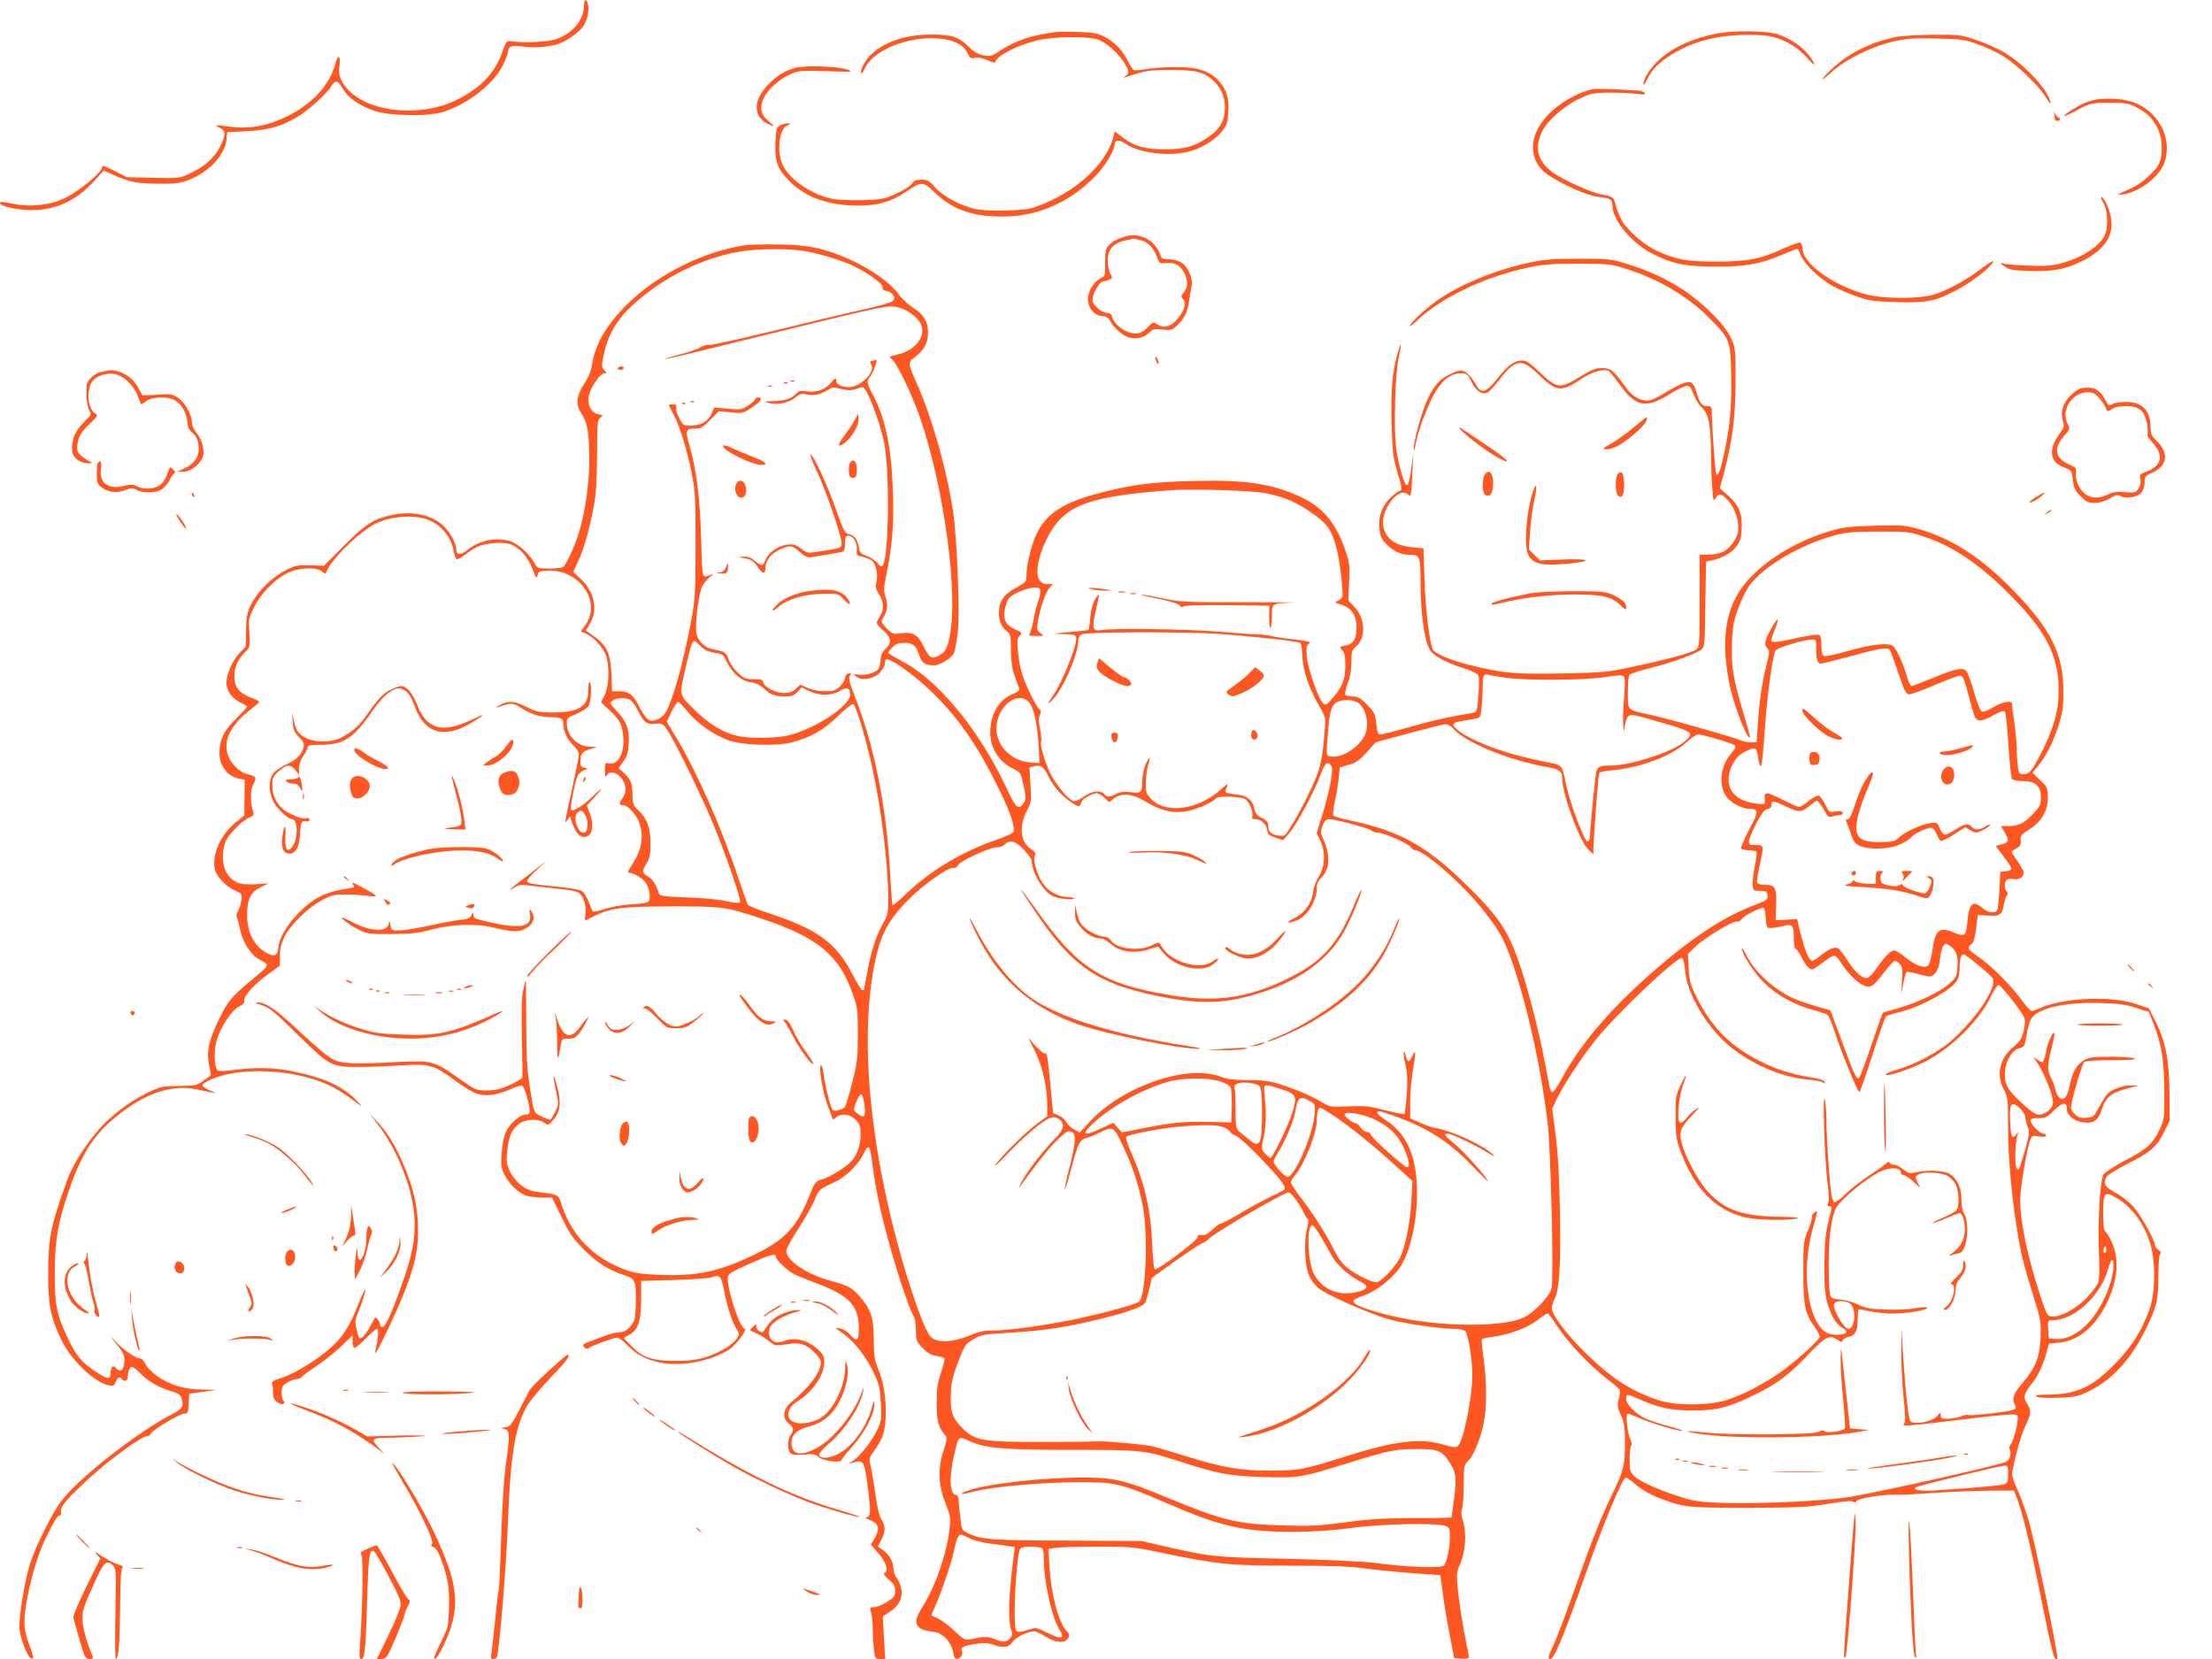 <?xml version="1.0" standalone="no"?>
<!DOCTYPE svg PUBLIC "-//W3C//DTD SVG 20010904//EN"
 "http://www.w3.org/TR/2001/REC-SVG-20010904/DTD/svg10.dtd">
<svg version="1.0" xmlns="http://www.w3.org/2000/svg"
 width="1280pt" height="960pt" viewBox="0 0 1280 960"
 preserveAspectRatio="xMidYMid meet">
<g transform="translate(0,960) scale(0.1,-0.1)"
fill="#ff5722" stroke="none">
<path d="M3380 9573 c0 -87 -64 -166 -163 -200 -48 -16 -192 -23 -265 -11 -20
3 -25 -5 -45 -62 -42 -124 -131 -215 -277 -284 -198 -93 -482 -67 -607 56 -49
48 -68 94 -59 147 9 59 -9 70 -23 14 -32 -124 -131 -233 -283 -308 -112 -55
-222 -74 -335 -57 -76 11 -88 9 -49 -9 33 -16 33 -40 0 -107 -32 -64 -89 -115
-172 -154 -62 -30 -63 -30 -216 -27 l-153 4 -72 37 c-62 31 -71 34 -71 18 0
-27 -135 -138 -216 -177 -88 -42 -200 -53 -306 -31 -52 11 -68 12 -68 2 0 -6
19 -16 43 -22 194 -48 362 0 493 141 l64 70 58 -26 c91 -41 140 -50 262 -50
97 -1 124 3 173 22 115 45 207 142 217 230 l5 46 115 6 c125 7 193 26 287 80
62 36 175 137 200 180 24 39 37 36 67 -15 31 -53 95 -97 184 -128 90 -30 316
-33 402 -4 143 48 286 161 340 268 16 34 30 69 30 78 0 32 22 40 90 30 68 -10
167 0 217 22 45 19 111 69 129 97 22 33 34 88 27 123 -7 36 -23 36 -23 1z"/>
<path d="M6105 9414 c-144 -20 -229 -49 -317 -107 -48 -32 -57 -35 -96 -27
-31 5 -56 19 -85 48 -60 59 -99 72 -215 72 -146 0 -263 -37 -346 -110 -36 -32
-70 -93 -63 -113 2 -7 11 4 19 23 45 105 239 188 419 178 92 -5 157 -36 178
-86 13 -28 18 -32 42 -27 18 4 45 -1 74 -14 25 -11 45 -16 45 -11 0 33 123 97
240 126 100 24 309 26 361 2 46 -20 103 -71 140 -124 33 -49 36 -68 12 -84
-17 -11 -17 -11 0 -6 124 39 137 41 262 41 148 0 188 -10 246 -62 51 -46 73
-107 66 -180 -7 -69 -40 -114 -118 -161 -73 -44 -116 -55 -229 -56 -111 -1
-177 17 -245 70 l-45 34 -6 -28 c-36 -148 -199 -307 -402 -390 -81 -33 -96
-36 -213 -40 -75 -3 -148 1 -182 8 -84 17 -189 73 -235 125 -35 40 -45 45 -80
45 -32 0 -44 -5 -53 -21 -6 -12 -45 -37 -87 -57 -73 -34 -84 -36 -198 -40 -68
-2 -145 1 -176 7 -123 26 -246 109 -288 195 -37 77 -22 212 26 230 32 12 5 18
-28 6 -31 -11 -34 -17 -38 -59 -12 -142 2 -192 74 -265 95 -98 227 -145 403
-146 113 0 189 22 272 78 94 64 103 64 169 -1 101 -98 219 -141 392 -140 204
0 384 78 537 232 56 57 113 150 113 186 0 26 27 28 61 5 82 -59 267 -79 387
-42 71 23 141 69 179 119 22 29 28 49 31 103 5 83 -10 131 -55 181 -53 59
-124 82 -254 81 -58 0 -133 -6 -167 -12 -34 -6 -67 -8 -72 -5 -6 4 -22 28 -35
55 -32 63 -80 111 -139 140 -37 18 -68 23 -149 25 -56 2 -115 1 -132 -1z"/>
<path d="M9930 9405 c-138 -28 -248 -78 -328 -150 -53 -48 -92 -108 -92 -142
0 -10 11 5 24 33 43 92 179 182 344 225 110 30 297 37 382 15 78 -20 146 -62
200 -124 47 -53 53 -44 10 15 -41 55 -123 109 -195 128 -73 18 -253 19 -345 0z"/>
<path d="M10965 9385 c-151 -34 -269 -94 -368 -187 -75 -72 -66 -77 11 -7 78
69 231 143 352 170 80 17 119 20 250 16 142 -3 162 -6 237 -34 45 -16 107 -45
139 -64 74 -44 203 -166 244 -229 36 -56 44 -63 30 -24 -30 79 -155 207 -265
272 -38 22 -111 55 -161 71 -88 30 -99 31 -250 30 -91 -1 -185 -7 -219 -14z"/>
<path d="M4600 9207 c-60 -17 -105 -46 -157 -99 -84 -87 -86 -180 -3 -223 43
-22 46 -18 10 12 -43 35 -53 65 -39 115 14 52 84 122 156 155 54 25 60 26 217
21 148 -5 158 -4 121 9 -56 20 -248 26 -305 10z"/>
<path d="M9215 9084 c-137 -34 -273 -135 -321 -239 -46 -97 -22 -198 60 -254
82 -57 230 -123 293 -130 72 -8 83 -15 83 -49 0 -88 118 -226 243 -286 115
-56 189 -69 367 -69 171 1 244 15 380 72 40 17 76 31 80 31 5 0 14 -16 20 -36
15 -44 99 -128 174 -173 31 -18 95 -47 143 -64 80 -28 102 -31 239 -35 169 -5
218 4 328 60 73 36 170 104 210 147 44 46 17 37 -58 -20 -85 -64 -194 -123
-271 -145 -83 -24 -284 -24 -380 1 -191 48 -375 180 -375 268 0 15 -6 30 -13
33 -7 2 -48 -12 -90 -31 -138 -64 -211 -78 -392 -79 -177 0 -240 12 -352 65
-72 34 -164 114 -198 173 -13 22 -29 62 -35 88 -13 49 -16 51 -83 63 -55 9
-213 80 -276 123 -90 62 -114 143 -70 236 30 65 125 150 214 193 71 33 83 36
178 37 56 0 126 -3 155 -7 40 -6 53 -5 50 4 -2 7 -20 13 -38 15 -113 8 -248
12 -265 8z"/>
<path d="M12083 9012 c-48 -17 -127 -65 -139 -83 -3 -5 32 10 76 34 81 42 83
42 188 42 97 0 112 -3 157 -27 62 -32 98 -70 124 -128 24 -53 28 -145 7 -193
-17 -41 -102 -119 -158 -144 -96 -43 -97 -44 -53 -38 100 15 218 108 243 193
38 127 -27 266 -155 329 -75 36 -210 43 -290 15z"/>
<path d="M11885 8947 c3 -10 5 -25 5 -33 0 -8 7 -14 15 -14 8 0 15 5 15 10 0
6 -4 10 -8 10 -5 0 -14 10 -21 23 -7 13 -9 15 -6 4z"/>
<path d="M12172 8425 c26 -46 29 -145 5 -192 -33 -63 -140 -129 -258 -159 -47
-12 -92 -15 -183 -11 -67 2 -132 8 -146 12 -20 5 -19 2 10 -17 30 -20 49 -23
150 -26 131 -4 206 10 302 59 122 61 177 141 165 238 -6 52 -41 131 -57 131
-5 0 0 -16 12 -35z"/>
<path d="M6490 8225 c-26 -8 -57 -26 -70 -41 -22 -23 -25 -34 -25 -105 1 -66
-2 -80 -16 -84 -30 -10 -69 -56 -79 -95 -18 -68 24 -130 89 -130 11 0 25 -10
32 -22 20 -40 71 -87 106 -99 45 -15 94 -4 122 25 20 22 29 24 77 19 51 -5 57
-4 85 23 43 40 62 80 70 144 4 30 11 68 14 83 11 41 -20 114 -59 138 -17 11
-49 19 -73 19 -38 0 -42 3 -52 33 -15 43 -58 85 -102 97 -43 13 -64 12 -119
-5z m111 -15 c44 -12 76 -46 94 -97 13 -37 15 -38 55 -35 51 5 86 -17 106 -63
19 -47 18 -78 -5 -106 -17 -22 -18 -26 -4 -41 21 -23 3 -76 -42 -123 -36 -39
-75 -46 -111 -20 -19 13 -24 11 -54 -20 -26 -26 -42 -35 -67 -35 -57 0 -122
46 -138 98 -4 15 -14 22 -31 22 -15 0 -38 13 -56 30 -25 25 -29 36 -24 61 6
33 42 89 56 89 5 0 20 4 34 10 24 9 25 11 11 37 -8 15 -15 48 -15 73 0 69 33
105 110 121 19 4 37 7 40 8 3 0 21 -4 41 -9z"/>
<path d="M4305 8180 c-240 -38 -499 -168 -673 -338 -122 -120 -190 -237 -207
-357 -5 -32 -20 -69 -42 -102 -48 -71 -54 -125 -18 -177 34 -51 45 -112 45
-266 0 -139 -24 -306 -61 -425 -24 -79 -74 -186 -92 -197 -7 -4 -43 -8 -80 -8
-67 0 -68 1 -85 33 -27 51 -94 111 -139 125 -82 25 -177 6 -245 -48 -42 -34
-68 -34 -68 2 0 37 -40 106 -83 143 -72 62 -191 81 -310 50 -96 -25 -137 -53
-257 -173 l-115 -116 -80 3 c-72 2 -86 -1 -142 -29 -78 -39 -164 -124 -200
-198 -24 -49 -28 -70 -29 -150 l-2 -93 -40 -43 c-39 -42 -72 -120 -72 -169 0
-41 33 -89 77 -110 23 -11 43 -23 43 -27 0 -3 -29 -34 -64 -69 -71 -69 -96
-122 -96 -198 0 -75 47 -136 114 -149 l32 -6 -1 -103 -1 -103 -49 -40 c-89
-70 -142 -192 -121 -276 10 -39 66 -97 115 -119 43 -19 43 -19 37 -60 -4 -23
-13 -51 -20 -62 -8 -12 -10 -26 -5 -35 5 -8 13 -41 19 -72 14 -70 62 -144 109
-169 63 -34 64 -31 -29 -108 -131 -109 -151 -133 -200 -234 -62 -125 -76 -190
-60 -269 7 -32 11 -60 9 -61 -2 -2 -21 -16 -43 -31 -36 -27 -45 -29 -140 -30
-92 -1 -107 -4 -169 -33 -96 -46 -171 -98 -254 -176 -84 -80 -186 -231 -221
-327 -100 -276 -113 -340 -113 -560 0 -177 15 -248 79 -379 55 -113 190 -241
270 -257 28 -6 33 -3 42 20 10 27 24 33 35 16 12 -19 35 -10 35 14 0 33 10 56
24 56 7 0 28 -16 47 -36 44 -46 105 -82 176 -103 48 -14 58 -21 65 -46 12 -45
3 -57 -59 -90 -199 -103 -535 -366 -636 -498 -54 -70 -147 -256 -182 -362 -32
-99 -68 -320 -62 -380 7 -66 48 -169 70 -173 15 -3 13 8 -13 78 -36 97 -37
145 -10 283 29 145 66 260 111 349 50 100 61 118 75 118 6 0 9 10 7 22 -5 30
32 74 172 202 114 104 297 236 326 236 9 0 19 6 22 14 8 21 167 116 194 116
20 0 22 5 25 58 l3 57 80 11 80 11 -86 2 c-102 1 -184 26 -261 79 -30 21 -59
51 -67 70 -9 20 -22 32 -34 32 -24 0 -105 59 -144 103 -37 43 -18 13 24 -37
22 -27 33 -50 33 -72 0 -61 -22 -82 -50 -49 -16 19 -30 4 -30 -32 0 -38 -19
-36 -91 13 -83 57 -107 87 -159 196 -62 130 -74 189 -73 373 0 187 19 293 83
480 68 197 136 306 248 403 180 154 338 210 496 177 34 -7 75 -16 91 -19 20
-5 15 -1 -14 11 -24 10 -46 24 -49 31 -6 18 94 59 175 72 119 19 266 14 388
-14 127 -30 203 -64 301 -137 64 -48 67 -49 34 -14 -82 87 -187 137 -374 175
-111 23 -209 25 -338 9 -65 -9 -92 -9 -100 -1 -19 19 -21 115 -4 173 23 77 88
176 130 195 24 12 32 22 29 34 -6 24 63 99 144 157 l63 45 0 57 c0 42 7 71 26
110 35 70 135 168 215 211 57 31 72 34 139 34 41 0 100 -4 130 -8 67 -10 61
-2 -35 50 -41 22 -64 31 -56 21 8 -10 12 -19 10 -21 -2 -1 -35 -8 -73 -14 -38
-6 -93 -23 -123 -39 -109 -55 -231 -201 -241 -289 -6 -55 -22 -64 -68 -39 -72
39 -114 119 -114 217 0 95 20 136 80 165 l45 21 -80 -5 c-91 -5 -129 11 -165
69 -27 44 -27 135 -1 186 24 46 97 117 135 132 23 9 27 14 21 33 -17 48 -17
124 -1 155 23 44 21 48 -28 61 -30 7 -55 23 -79 50 -84 93 -54 209 83 317 33
26 60 50 60 53 0 3 -23 15 -52 26 -66 26 -93 62 -92 123 1 54 20 97 63 139 29
29 29 31 24 111 -6 78 -4 85 27 148 39 79 118 161 191 197 66 33 170 38 202
10 13 -12 21 -14 24 -6 25 72 192 237 288 284 83 40 212 52 292 25 82 -27 146
-103 160 -192 3 -19 10 -37 15 -40 4 -3 25 8 46 24 20 16 53 37 72 47 44 22
147 31 192 16 53 -17 105 -76 130 -145 19 -52 23 -57 28 -36 5 22 12 25 54 28
182 12 318 -173 227 -309 l-30 -43 29 -12 c44 -19 104 -85 118 -130 20 -67 15
-178 -9 -226 l-21 -42 45 -42 c63 -58 76 -82 83 -151 11 -99 -30 -175 -86
-160 -18 5 -20 0 -20 -41 1 -37 3 -43 11 -29 16 27 54 21 83 -14 32 -37 34
-86 6 -121 -20 -27 -18 -38 10 -38 24 0 76 -59 90 -102 28 -89 14 -158 -54
-260 -12 -19 -14 -28 -6 -28 28 0 84 -36 101 -64 10 -17 19 -48 19 -68 0 -43
-1 -44 -122 -52 -43 -3 -106 -15 -139 -26 -34 -12 -65 -18 -69 -13 -4 4 -15
30 -24 56 -10 26 -28 54 -39 61 -12 8 -76 19 -142 25 -149 14 -175 20 -175 34
0 6 26 36 58 65 l57 54 -55 -44 c-30 -24 -79 -62 -107 -83 -59 -44 -68 -55
-23 -29 26 16 38 17 117 6 48 -6 120 -14 158 -18 39 -4 78 -11 87 -16 30 -15
50 -66 46 -118 l-3 -48 47 24 c99 50 161 58 453 59 301 0 311 -1 522 -71 324
-107 450 -211 529 -439 26 -74 28 -92 28 -230 0 -136 -3 -162 -33 -282 -18
-72 -38 -136 -44 -142 -7 -5 -24 -12 -39 -16 -24 -6 -29 -3 -39 21 -14 38 -37
137 -44 197 -4 26 -10 45 -15 42 -15 -9 13 -168 44 -245 8 -19 17 -43 20 -54
6 -17 8 -18 24 -2 30 26 79 20 113 -13 25 -26 29 -37 29 -86 0 -61 -19 -117
-53 -154 -32 -35 -125 -93 -171 -106 -38 -11 -41 -16 -76 -103 -71 -176 -144
-252 -325 -337 -200 -95 -326 -121 -540 -112 -105 4 -143 10 -197 30 -181 66
-306 192 -365 367 -24 72 -11 65 -156 85 -60 8 -121 59 -150 124 -16 36 -18
55 -12 110 9 84 24 120 64 154 39 32 112 37 150 10 24 -16 25 -16 53 17 45 54
48 110 13 225 -17 57 -15 21 5 -72 13 -59 13 -66 -8 -108 -12 -25 -25 -45 -30
-45 -5 0 -27 9 -49 20 -46 22 -43 12 -70 190 -14 87 -18 175 -18 357 0 133 -1
240 -3 238 -2 -2 -9 -27 -15 -57 -8 -36 -10 -123 -7 -273 3 -121 4 -225 2
-231 -2 -7 -35 -26 -73 -43 -54 -24 -83 -31 -132 -31 -62 0 -65 1 -160 69
-143 101 -158 105 -346 96 -261 -14 -331 -11 -383 14 -26 12 -107 80 -187 155
-138 131 -203 177 -252 175 -17 0 -13 -4 18 -13 54 -17 73 -33 228 -185 170
-167 186 -176 335 -175 63 0 177 4 252 9 167 10 187 4 316 -91 48 -36 105 -69
127 -75 52 -14 114 -5 186 27 32 15 64 24 71 21 15 -5 52 -143 42 -158 -3 -5
-13 -9 -22 -9 -32 0 -90 -49 -111 -94 -15 -29 -24 -73 -28 -128 -5 -73 -3 -89
16 -125 28 -56 86 -111 130 -123 20 -5 61 -10 91 -10 l55 0 54 -112 c45 -94
66 -124 130 -189 74 -75 145 -120 234 -148 62 -21 67 -31 67 -142 0 -55 -5
-110 -11 -122 -23 -44 -52 -67 -86 -67 -28 0 -67 -12 -187 -59 -23 -9 -26 -14
-16 -26 8 -9 17 -12 24 -7 17 14 149 62 168 62 9 0 36 -20 59 -45 81 -86 205
-122 357 -103 85 10 191 48 239 84 37 28 100 114 83 114 -28 0 -107 241 -98
301 2 18 27 32 123 75 123 55 155 64 155 41 0 -18 67 -81 107 -101 18 -9 69
-30 112 -46 205 -75 261 -133 261 -270 0 -69 -13 -77 -52 -32 -13 16 -39 32
-58 35 -32 7 -31 5 23 -33 64 -46 132 -135 178 -234 26 -55 32 -82 36 -165 5
-90 4 -103 -19 -152 -31 -66 -99 -153 -141 -181 -28 -17 -29 -19 -7 -13 71 19
71 18 95 -167 15 -124 13 -148 -14 -149 -9 0 -2 -5 14 -11 61 -22 70 -51 35
-111 l-21 -35 46 -53 c45 -53 59 -102 33 -112 -8 -3 1 -17 25 -37 29 -25 37
-38 37 -66 0 -30 -6 -38 -47 -64 -26 -17 -59 -30 -74 -30 -26 0 -27 -1 -18
-32 5 -18 9 -58 9 -89 0 -31 3 -84 6 -118 7 -60 8 -61 37 -61 l29 0 -7 123 -7
123 41 27 c53 35 75 78 67 130 -4 22 -16 51 -26 65 -11 13 -20 38 -20 54 0 39
-24 82 -60 108 l-30 21 20 39 c25 49 25 76 1 117 -13 20 -26 75 -36 150 -9 65
-21 137 -27 161 -10 41 -9 46 21 87 17 24 38 59 45 77 36 88 26 283 -20 390
-24 56 -27 77 -28 178 -1 129 -15 170 -82 249 -44 50 -66 62 -169 90 -139 38
-255 117 -255 173 0 12 32 70 71 130 39 60 81 134 94 166 23 58 26 61 118 103
63 30 130 96 163 160 32 65 38 57 54 -71 16 -126 50 -286 101 -466 49 -175
115 -369 135 -398 8 -12 14 -45 14 -83 0 -58 2 -65 38 -102 28 -30 49 -42 80
-47 23 -4 45 -10 47 -15 3 -4 -6 -41 -20 -83 -20 -60 -25 -94 -25 -176 0 -102
10 -139 48 -183 14 -16 13 -24 -7 -88 -35 -105 -32 -201 9 -304 29 -72 31 -86
25 -148 -13 -137 -82 -337 -156 -454 -42 -68 -47 -93 -23 -117 15 -16 27 -20
96 -31 47 -7 93 -59 103 -114 5 -31 11 -41 25 -41 18 0 36 32 26 48 -11 17 12
29 74 39 51 8 74 7 104 -3 60 -22 93 -18 113 12 18 28 90 64 126 64 12 0 42
-14 67 -30 56 -37 113 -41 131 -9 9 17 7 25 -10 43 -46 49 -88 208 -98 367
l-6 106 39 6 c21 4 131 7 244 7 190 0 216 -2 350 -31 352 -73 410 -79 788 -79
216 0 329 -4 410 -16 62 -8 186 -21 275 -27 l162 -12 14 -105 c7 -58 25 -166
40 -240 l26 -135 43 -3 c23 -2 42 1 42 7 0 5 -6 40 -14 78 -21 100 -44 247
-52 335 -6 68 -4 84 16 130 30 68 37 176 17 241 -11 34 -13 57 -6 80 5 17 9
81 9 140 0 106 1 109 29 137 34 34 76 147 91 240 14 92 12 228 -5 349 -8 57
-13 107 -10 111 2 4 29 10 60 14 93 11 201 51 259 95 29 23 57 41 62 40 5 0
29 -32 54 -71 57 -90 188 -229 284 -303 41 -31 77 -62 79 -69 3 -7 0 -31 -6
-53 -9 -35 -7 -48 13 -94 20 -45 23 -71 23 -159 0 -133 -6 -158 -80 -310 -61
-125 -118 -271 -234 -600 -34 -96 -77 -208 -95 -249 -38 -82 -40 -91 -20 -91
18 0 84 157 181 435 121 345 233 615 254 615 5 0 33 -20 62 -45 32 -27 81 -55
128 -73 145 -55 160 -57 516 -57 293 1 345 3 464 23 93 15 138 19 146 12 9 -7
14 -6 18 4 6 15 136 37 222 37 28 0 57 0 65 0 8 0 87 5 175 11 88 6 225 11
305 12 l144 1 19 -50 c32 -85 76 -266 127 -519 78 -385 87 -422 105 -404 9 9
-131 682 -166 799 -17 57 -46 138 -65 179 -22 47 -34 84 -30 100 20 106 51
214 76 268 36 76 36 87 9 131 -23 38 -18 56 29 115 34 43 64 103 82 171 l17
60 60 6 c126 12 235 117 299 286 36 95 42 193 15 267 -11 33 -30 69 -41 81
-17 18 -20 35 -20 118 0 111 9 123 65 93 94 -51 171 -151 207 -271 33 -107 31
-284 -4 -383 -45 -124 -105 -219 -203 -318 -130 -132 -221 -173 -385 -174 -66
-1 -81 -3 -66 -11 11 -7 60 -10 125 -7 93 3 114 7 171 34 139 66 250 185 335
359 66 135 74 169 75 317 0 72 4 119 11 123 6 5 3 13 -10 22 -12 8 -21 20 -21
27 0 29 -83 177 -125 223 -24 27 -71 64 -104 82 -63 33 -73 51 -51 92 6 10 60
44 120 74 135 68 171 99 212 183 l33 67 -1 150 c-1 196 -22 306 -77 417 l-42
83 -70 24 c-138 49 -415 39 -551 -19 -25 -11 -51 -20 -58 -20 -7 0 -34 30 -61
68 -62 84 -173 195 -248 246 -61 42 -67 52 -39 72 12 8 20 36 27 91 l10 78 58
-3 c69 -5 83 5 92 61 4 23 12 48 18 55 7 9 7 16 -1 24 -15 15 -15 51 -1 65 7
7 25 9 40 6 32 -6 59 10 59 36 0 10 -16 40 -35 67 -19 27 -35 51 -35 54 0 3
13 12 29 21 23 13 27 22 24 46 -4 26 1 32 46 61 73 45 111 108 111 186 0 57
-2 61 -45 102 l-44 43 35 42 c46 56 85 134 118 237 21 68 26 103 26 189 0 219
-70 360 -290 587 -181 186 -352 298 -539 352 -88 25 -101 26 -264 22 -149 -5
-184 -9 -260 -32 -177 -53 -339 -147 -452 -261 -144 -146 -184 -339 -128 -620
22 -114 103 -328 119 -313 2 3 -14 64 -36 136 -61 204 -73 277 -68 411 4 99
10 129 38 204 18 49 47 107 64 130 86 113 292 234 492 289 67 18 106 21 254
22 171 0 177 0 271 -32 162 -54 314 -157 488 -332 211 -211 285 -356 284 -560
0 -110 -28 -211 -95 -345 -58 -114 -74 -135 -107 -135 -26 0 -29 4 -35 46 -3
26 -6 72 -6 103 0 31 -7 99 -14 151 -8 52 -14 99 -13 105 4 24 -55 15 -104
-15 -28 -17 -58 -30 -67 -28 -12 2 -26 36 -48 110 -17 59 -37 114 -44 123 -21
25 -59 18 -187 -35 -67 -27 -126 -50 -132 -50 -6 0 -18 26 -27 58 -23 79 -58
154 -80 173 -26 22 -125 11 -272 -31 -61 -18 -118 -30 -127 -26 -11 4 -15 20
-15 61 0 41 -4 57 -15 61 -9 4 -57 -3 -108 -14 -140 -31 -167 -33 -167 -16 0
9 10 38 21 65 27 63 19 73 -13 17 -46 -81 -53 -106 -33 -127 16 -18 16 -24 -4
-103 -26 -109 -41 -210 -49 -338 l-7 -105 -30 -1 c-16 -1 -46 5 -65 13 -54 22
-394 118 -505 143 -157 35 -145 24 -145 134 0 63 4 97 13 104 6 5 57 21 112
35 124 31 268 83 298 107 22 18 22 24 25 264 l4 246 26 6 c63 12 117 41 146
77 25 31 31 49 34 103 6 88 -15 141 -78 196 l-48 43 24 89 c49 186 67 327 67
532 0 185 -1 193 -27 249 -34 76 -162 203 -279 280 -101 65 -203 112 -332 151
-84 25 -103 27 -270 27 -146 0 -199 -4 -281 -22 -184 -38 -389 -120 -522 -209
-65 -43 -159 -127 -174 -156 -6 -11 14 2 44 31 143 134 387 250 642 305 83 18
133 22 286 22 171 0 192 -2 271 -27 192 -59 366 -161 494 -291 115 -116 119
-127 123 -326 4 -175 -7 -296 -40 -450 -21 -98 -35 -136 -46 -125 -6 6 -23
234 -26 343 -1 50 -2 52 -28 52 -30 0 -43 17 -62 83 -21 75 -46 74 -176 -3
-71 -43 -91 -50 -122 -47 -45 6 -81 32 -121 90 -61 85 -77 97 -127 97 -38 0
-60 -9 -127 -50 -116 -71 -132 -70 -229 22 -62 59 -81 72 -108 72 -43 0 -84
-30 -145 -109 -61 -77 -91 -86 -119 -33 -9 18 -29 45 -44 60 -30 32 -52 31
-118 -3 -51 -25 -85 -65 -120 -140 -33 -71 -81 -245 -79 -288 1 -15 5 -4 10
24 13 66 35 135 72 220 57 134 117 195 191 195 33 0 38 -4 61 -50 28 -55 63
-77 94 -61 10 6 37 35 61 66 101 130 132 135 235 36 102 -100 132 -102 251
-20 53 36 128 57 152 43 9 -6 36 -39 60 -73 95 -135 154 -148 292 -63 46 29
93 51 104 50 14 -2 26 -18 37 -51 9 -26 30 -60 47 -75 39 -37 52 -99 53 -270
1 -75 4 -168 8 -207 5 -63 7 -68 19 -47 18 31 35 28 74 -17 40 -43 64 -122 55
-178 -8 -46 -51 -102 -93 -119 -18 -8 -55 -14 -81 -14 l-48 0 0 -266 c0 -263
0 -266 -22 -284 -23 -18 -180 -60 -406 -107 -105 -22 -156 -26 -362 -30 -157
-3 -271 -1 -330 7 -195 26 -409 93 -425 134 -20 54 -42 236 -47 402 l-6 181
-63 6 c-98 9 -154 48 -169 118 -21 94 90 240 143 187 16 -16 20 -1 25 127 l5
110 -12 -89 c-6 -51 -16 -91 -23 -93 -16 -6 -49 106 -64 214 -15 114 -6 432
15 527 19 86 15 97 -8 18 -29 -105 -39 -219 -33 -406 4 -158 8 -192 31 -269
28 -95 31 -117 16 -117 -5 0 -28 -16 -49 -36 -52 -46 -75 -107 -69 -179 4 -46
10 -62 39 -92 39 -41 85 -63 129 -63 68 0 70 -5 70 -163 0 -158 21 -322 48
-376 20 -43 81 -78 199 -117 59 -19 84 -32 89 -47 3 -11 3 -62 -1 -113 -6 -86
-9 -94 -28 -98 -12 -3 -64 -12 -115 -21 -51 -8 -163 -36 -248 -60 -86 -25
-165 -45 -175 -45 -15 0 -19 11 -25 63 -6 57 -11 66 -54 110 -39 39 -54 47
-83 47 -20 0 -39 5 -42 10 -4 6 3 35 14 66 14 35 21 79 21 122 0 62 2 70 29
93 57 50 51 162 -13 229 l-34 35 5 105 c5 98 3 112 -24 191 -53 154 -130 245
-258 304 -164 76 -317 99 -607 92 -243 -5 -365 -21 -548 -68 -218 -56 -316
-120 -374 -243 -28 -59 -56 -178 -56 -235 0 -38 -2 -40 -62 -73 -71 -39 -98
-80 -98 -148 0 -46 18 -83 52 -108 15 -11 18 -28 18 -105 1 -67 6 -107 21
-147 11 -30 22 -63 26 -72 4 -13 -5 -21 -36 -34 -81 -32 -131 -118 -131 -223
0 -90 51 -171 133 -209 42 -20 43 -22 60 -97 15 -70 15 -79 1 -101 -28 -43
-46 -30 -89 63 -96 210 -225 407 -363 554 -95 101 -171 161 -265 210 -37 19
-67 38 -67 42 0 4 11 19 25 32 18 19 35 25 68 25 50 0 68 -15 87 -73 13 -42
34 -57 82 -57 36 0 101 38 118 70 5 10 15 63 22 117 13 118 -3 539 -27 703
-36 240 -120 537 -207 735 -56 126 -56 127 -13 159 53 41 75 82 75 141 0 64
-26 107 -89 146 -26 17 -62 50 -79 74 -69 98 -263 212 -442 261 -77 20 -124
26 -245 29 -82 2 -177 0 -210 -5z m364 -35 c89 -17 213 -56 276 -87 81 -40
166 -102 162 -119 -3 -12 4 -19 24 -23 35 -7 55 -39 35 -58 -7 -8 -80 -29
-162 -47 -82 -18 -313 -73 -514 -122 -201 -49 -374 -87 -385 -85 -12 3 -35 -3
-53 -14 -18 -11 -71 -30 -118 -41 -46 -12 -83 -23 -81 -26 3 -2 220 50 483
116 264 65 555 136 648 157 154 34 173 36 215 25 53 -14 110 -56 129 -95 34
-69 -30 -154 -132 -177 -54 -12 -55 -13 -35 -27 27 -19 117 -206 163 -339 139
-403 223 -1023 171 -1267 -16 -75 -25 -90 -66 -112 -38 -19 -51 -11 -82 51
-35 73 -62 89 -130 81 -50 -7 -53 -6 -87 29 -31 32 -33 38 -21 57 26 42 31 78
16 122 -13 37 -12 52 5 136 34 166 43 284 37 475 -9 260 -44 428 -118 564 -33
61 -35 78 -15 100 8 9 21 35 29 59 13 38 13 43 0 38 -8 -3 -19 -6 -24 -6 -5 0
-4 -8 3 -19 26 -42 -62 -131 -129 -131 -41 0 -73 15 -73 35 0 21 -9 19 -31 -9
-31 -39 -84 -59 -138 -51 -37 5 -50 3 -61 -10 -25 -30 -68 -45 -132 -46 -55
-1 -59 -2 -33 -10 47 -15 115 -2 155 29 29 24 40 27 65 20 37 -10 80 -2 123
24 29 18 37 19 81 7 37 -9 56 -9 81 -1 18 7 37 12 41 12 24 0 97 -189 125
-320 33 -160 28 -658 -7 -711 -8 -11 -14 -9 -32 13 -12 15 -40 34 -62 41 -30
10 -41 20 -43 38 -6 51 -24 79 -56 87 -29 8 -33 15 -78 143 -49 139 -132 319
-148 319 -5 0 12 -44 37 -97 52 -111 143 -375 143 -414 0 -30 -1 -31 -122 -49
-76 -12 -76 -12 -112 15 -31 23 -43 27 -81 23 -53 -6 -107 -44 -125 -87 -15
-38 -23 -38 -62 -6 -21 18 -40 25 -66 24 -26 -1 -29 -3 -12 -6 58 -9 68 -15
94 -53 29 -44 46 -45 46 -1 0 38 34 79 84 102 57 26 71 24 114 -15 26 -24 45
-33 62 -31 64 10 167 27 183 32 13 3 17 15 17 49 0 37 3 44 20 44 27 0 52 -42
48 -81 -3 -29 0 -34 27 -39 17 -4 40 -12 52 -18 29 -16 46 -78 35 -128 -7 -32
-4 -45 15 -73 26 -39 29 -85 8 -121 -8 -14 -17 -31 -21 -38 -4 -8 9 -27 35
-48 49 -42 53 -74 15 -109 -19 -18 -27 -36 -28 -64 -1 -22 -8 -46 -15 -55 -18
-21 -76 -36 -115 -30 -30 5 -30 5 -11 -11 32 -27 103 -14 137 24 15 17 28 39
28 49 0 10 3 21 6 25 18 18 182 -100 290 -211 143 -144 249 -302 364 -537 68
-138 95 -220 84 -249 -3 -8 -49 -29 -102 -47 -192 -66 -378 -177 -514 -307
-43 -41 -80 -73 -83 -70 -3 2 -9 90 -15 194 -21 380 -91 729 -203 1013 -32 82
-38 107 -29 121 9 15 8 17 -9 13 -10 -3 -19 -14 -19 -25 0 -11 -13 -33 -29
-49 -26 -25 -37 -29 -88 -29 -35 0 -74 8 -100 19 l-42 19 -26 -24 c-18 -17
-38 -24 -66 -24 -49 0 -115 32 -122 60 -4 17 -13 20 -56 20 -46 0 -56 4 -92
38 -22 20 -46 55 -53 77 -14 41 -18 43 -98 60 -41 8 -78 46 -88 88 -10 48 12
233 34 275 9 17 28 40 43 53 20 15 22 20 8 14 -55 -21 -51 -35 -58 212 -7 240
-27 399 -69 541 -24 83 -20 92 40 92 27 0 43 10 82 50 l49 50 71 -6 c70 -7 71
-6 125 31 52 35 62 55 29 55 -8 0 -14 -4 -14 -10 0 -5 -18 -22 -40 -36 -37
-25 -44 -26 -118 -19 l-79 7 -13 -31 c-18 -45 -62 -73 -117 -74 -45 -2 -48 0
-70 38 -13 22 -22 50 -20 63 3 18 0 22 -19 22 -13 0 -24 -2 -24 -4 0 -2 11
-23 24 -47 37 -67 82 -210 108 -344 21 -109 23 -148 23 -420 0 -269 -3 -313
-23 -425 -45 -243 -107 -470 -150 -542 -16 -28 -50 -48 -81 -48 -23 0 -42 23
-75 87 -32 63 -58 83 -112 83 l-42 0 -4 98 c-5 119 -26 166 -98 218 l-50 36
25 42 c47 80 24 183 -57 258 l-41 38 31 67 c33 73 61 173 89 318 12 65 17 146
18 292 0 186 2 203 19 216 18 13 17 14 -13 20 -43 9 -66 60 -51 116 13 48 65
121 87 121 15 0 15 2 -1 19 -15 17 -16 24 -2 89 30 145 102 245 263 366 156
117 345 200 524 230 114 19 289 19 388 1z m2656 -1399 c107 -22 175 -51 266
-114 91 -63 115 -98 144 -208 19 -74 40 -256 32 -278 -4 -9 -16 -20 -28 -24
-19 -7 -16 -10 19 -20 62 -19 92 -61 92 -131 0 -69 -18 -98 -66 -107 -34 -6
-35 -7 -17 -26 14 -16 18 -37 18 -92 -1 -80 -18 -123 -78 -191 -32 -36 -37
-38 -51 -25 -27 27 -88 202 -94 269 -4 53 -2 66 12 76 14 11 -1 15 -86 25 -57
6 -116 15 -133 20 -16 4 -52 9 -80 9 -27 1 -135 8 -240 17 -182 14 -596 20
-661 8 -48 -9 -56 10 -38 91 9 39 18 81 21 95 4 24 4 24 -12 5 -19 -24 -33
-74 -38 -138 -3 -26 -6 -50 -9 -52 -2 -2 -53 -8 -114 -13 -103 -9 -105 -9 -36
-11 57 -1 74 -4 79 -17 12 -33 -76 -257 -136 -343 -34 -49 -32 -56 4 -16 63
70 145 263 145 342 0 12 9 27 20 33 27 14 619 15 805 1 231 -18 449 -42 459
-52 6 -5 11 -39 12 -76 3 -82 40 -191 96 -285 39 -67 40 -69 34 -140 -11 -148
-24 -215 -51 -278 -39 -94 -91 -195 -139 -273 -40 -66 -42 -68 -74 -63 -42 6
-62 22 -62 50 0 28 -10 40 -45 57 -21 10 -31 24 -36 48 -11 52 -45 79 -107 84
-29 3 -56 8 -59 11 -4 3 -1 18 6 32 10 23 5 21 -36 -16 -133 -117 -314 -141
-400 -55 -30 30 -33 39 -33 92 0 33 7 82 15 109 12 43 12 47 -1 29 -19 -26
-34 -81 -34 -130 0 -60 -9 -67 -68 -59 -37 5 -59 2 -83 -10 -40 -20 -53 -20
-69 -1 -21 25 -73 18 -119 -15 -27 -20 -49 -29 -61 -25 -29 9 -98 93 -131 158
-32 63 -64 171 -54 187 3 5 0 36 -6 69 -10 45 -10 66 -1 85 8 18 8 25 -1 29
-14 5 -78 132 -101 201 -9 27 -20 85 -25 129 -6 70 -5 83 10 98 16 16 15 18
-23 35 -55 25 -72 53 -65 109 4 25 14 56 23 70 18 27 108 65 154 65 25 0 30
-4 30 -24 0 -13 -7 -43 -16 -67 -8 -24 -20 -71 -25 -104 -6 -32 -15 -65 -21
-72 -8 -10 0 -13 38 -13 48 0 48 0 25 16 -20 15 -22 22 -16 62 11 74 45 175
68 200 l20 22 -31 0 c-23 0 -36 7 -48 25 -39 59 32 262 123 353 99 98 249 137
648 166 114 8 472 -3 540 -18z m3185 -900 c0 -64 7 -86 27 -86 8 0 79 18 158
39 178 49 230 58 241 39 5 -7 27 -67 49 -133 32 -96 44 -121 60 -123 11 -1 78
22 148 53 71 30 137 55 147 55 20 0 25 -12 61 -150 12 -47 26 -91 32 -97 15
-20 43 -15 103 18 36 21 59 28 65 22 6 -6 15 -93 21 -194 6 -101 16 -190 21
-196 5 -8 32 -13 64 -13 72 0 103 -28 103 -95 0 -40 -5 -51 -42 -91 -53 -57
-85 -74 -143 -74 l-47 0 21 -34 c29 -47 27 -61 -15 -72 l-36 -9 46 -60 c25
-33 46 -65 46 -72 0 -6 -15 -13 -32 -15 l-33 -3 -5 -105 c-3 -58 -9 -111 -13
-117 -13 -21 -53 -15 -85 12 -57 48 -78 29 -88 -84 -8 -80 -14 -84 -81 -56
-81 34 -105 14 -121 -104 -6 -41 -17 -80 -24 -87 -20 -21 -74 -1 -132 46 -26
22 -56 40 -66 40 -20 0 -60 -42 -109 -114 -18 -26 -40 -46 -50 -46 -29 0 -67
36 -112 105 -22 35 -47 66 -55 69 -20 8 -53 -7 -98 -43 -21 -17 -44 -31 -51
-31 -7 0 -19 17 -28 38 -15 35 -22 59 -48 160 l-10 44 -62 -4 -62 -3 3 82 c4
105 -5 123 -63 123 -26 0 -45 5 -48 13 -2 6 4 50 15 96 26 120 26 121 -22 121
-35 0 -40 3 -40 23 1 12 20 58 43 102 31 59 48 81 65 83 13 2 22 10 22 21 0
31 10 30 85 -6 81 -38 87 -37 150 15 29 24 29 24 45 4 8 -11 23 -34 33 -52 14
-27 21 -31 40 -25 12 4 32 8 43 9 13 0 19 6 17 13 -4 9 -17 11 -42 7 -35 -6
-37 -4 -59 40 -12 26 -29 49 -37 52 -8 3 -33 -10 -58 -30 -24 -20 -49 -36 -56
-36 -6 0 -47 18 -91 40 -99 50 -112 51 -108 8 3 -32 2 -33 -32 -30 -136 11
-200 82 -170 191 6 22 24 57 41 76 30 33 90 62 108 51 5 -3 12 -29 16 -57 4
-28 11 -47 16 -42 4 4 13 87 19 183 12 196 47 462 65 486 12 17 160 62 208 63
26 1 27 -1 27 -53z m-6464 23 c26 -29 53 -42 99 -48 35 -5 42 -11 61 -51 33
-67 83 -110 135 -117 29 -4 55 -15 74 -33 44 -40 68 -50 125 -50 42 0 55 5 75
26 l24 26 44 -21 c57 -28 129 -28 174 0 41 26 63 19 63 -19 0 -65 -194 -195
-355 -237 -68 -17 -228 -20 -295 -4 -88 20 -169 70 -253 153 -91 92 -89 74
-43 269 33 141 36 145 72 106z m4669 -191 c122 -17 463 -15 580 5 67 11 93 12
101 3 8 -8 8 -43 2 -121 -5 -60 -7 -130 -5 -155 l3 -45 8 42 c13 64 20 66 122
37 283 -80 282 -80 222 -135 -64 -58 -311 -139 -427 -139 -65 0 -77 -6 -85
-40 -6 -26 -36 -338 -36 -377 0 -13 -6 -23 -14 -23 -17 0 -100 219 -122 323
-28 130 -15 117 -139 142 -196 40 -364 98 -461 160 -30 19 -54 41 -54 49 0 15
9 18 110 34 44 7 45 8 52 52 3 25 7 79 7 121 1 80 5 92 30 85 9 -3 57 -11 106
-18z m-5077 -124 c15 -4 33 -26 52 -63 37 -73 50 -84 102 -79 39 3 44 0 70
-37 42 -61 209 -404 268 -550 82 -202 162 -437 152 -447 -5 -5 -42 -1 -83 8
-41 9 -143 19 -227 21 -130 5 -154 8 -159 22 -15 50 -37 84 -63 99 -36 20 -37
29 -7 79 18 31 22 52 21 118 -1 90 -20 139 -73 189 -28 27 -31 36 -31 91 0 63
-12 90 -58 130 l-23 20 28 38 c21 30 28 53 31 102 5 83 -11 128 -67 188 -44
47 -45 50 -26 63 20 15 55 18 93 8z m2310 -11 c34 -29 58 -139 64 -293 l3 -65
-44 2 c-114 5 -205 93 -205 198 0 119 113 217 182 158z m1910 -9 c49 -34 69
-133 38 -192 -35 -67 -124 -125 -184 -120 -42 3 -40 -10 -25 173 9 97 22 131
56 145 35 14 91 11 115 -6z m-3877 -54 c51 -63 142 -128 226 -161 79 -31 279
-39 374 -15 107 27 187 72 269 153 41 40 80 71 87 69 16 -7 68 -178 108 -357
54 -239 95 -572 95 -772 0 -79 -3 -93 -30 -140 -40 -72 -66 -150 -90 -274 -11
-57 -20 -106 -20 -109 0 -2 -4 -4 -10 -4 -5 0 -30 40 -55 88 -95 186 -202 264
-485 357 -63 21 -118 43 -122 49 -4 6 -28 74 -54 151 -96 289 -243 622 -359
814 l-57 94 28 59 c15 32 33 57 39 56 7 -2 32 -28 56 -58z m4427 -95 c72 -82
320 -184 546 -224 71 -13 86 -24 86 -65 0 -90 100 -363 150 -411 l30 -29 0 25
c1 67 29 439 34 447 3 5 38 12 78 15 157 14 338 81 422 158 30 27 62 49 72 49
26 0 196 -50 211 -62 10 -8 5 -20 -21 -50 -61 -71 -73 -182 -26 -248 25 -35
89 -69 130 -70 59 -1 59 -13 2 -120 -29 -55 -50 -104 -47 -110 3 -5 24 -10 45
-10 21 0 41 -4 44 -9 3 -5 -1 -43 -10 -85 -8 -41 -14 -90 -12 -108 3 -31 5
-33 43 -33 36 0 40 -3 43 -26 3 -25 -3 -29 -92 -63 -172 -67 -359 -192 -586
-392 -240 -212 -406 -408 -516 -611 -21 -40 -44 -73 -51 -73 -7 0 -15 17 -18
38 -54 314 -150 677 -221 830 -49 107 -106 181 -251 324 -235 231 -384 316
-673 379 -52 11 -99 24 -104 29 -4 4 -1 39 7 77 9 37 19 98 23 135 l7 67 53
16 c42 12 62 26 104 73 l51 57 192 52 c106 28 201 52 213 52 11 1 30 -10 42
-24z m-706 -298 c-6 -41 -27 -127 -47 -192 l-36 -117 21 -42 c31 -65 28 -150
-8 -207 -17 -26 -31 -65 -34 -92 -7 -63 -48 -120 -105 -148 -51 -25 -51 -36 1
-19 68 22 126 112 126 196 0 20 9 39 25 54 50 47 55 129 14 221 -19 42 -20 48
-5 82 10 26 21 37 36 37 35 0 231 -52 244 -65 7 -7 23 -13 37 -13 35 0 179
-63 192 -84 7 -10 19 -18 27 -18 45 0 247 -172 360 -307 121 -146 149 -194
202 -345 88 -256 164 -599 204 -928 18 -154 36 -904 22 -957 -13 -47 -100
-138 -161 -167 -110 -53 -432 -56 -691 -6 -124 24 -252 62 -281 84 -25 18 -16
27 50 51 65 23 145 83 195 146 65 82 110 267 110 448 -1 212 -59 344 -191 426
-36 23 -51 45 -31 45 19 0 136 -42 206 -74 128 -58 228 -130 330 -237 53 -55
96 -97 96 -95 0 16 -130 163 -182 207 -70 58 -78 69 -51 69 22 0 159 -65 221
-104 53 -33 66 -34 21 0 -75 56 -229 123 -319 138 -19 4 -59 17 -87 31 l-53
24 0 93 c0 51 7 131 15 178 19 108 19 136 0 93 -8 -18 -18 -33 -24 -33 -5 0
-13 15 -17 33 -4 17 -9 27 -11 21 -2 -7 2 -40 10 -75 11 -47 13 -92 7 -172 -4
-59 -10 -110 -13 -113 -3 -4 -52 6 -109 21 -91 24 -116 27 -213 23 -104 -5
-112 -3 -149 20 -56 35 -153 77 -246 107 -66 20 -101 25 -188 25 -83 0 -119 5
-160 20 -193 73 -566 -55 -757 -262 l-57 -61 -33 17 c-18 10 -38 29 -44 42 -6
14 -26 31 -44 39 l-33 14 -13 133 c-18 190 -22 218 -33 212 -6 -4 -30 16 -54
42 l-44 49 40 -80 c43 -88 70 -207 70 -311 l0 -63 -57 -42 c-66 -48 -206 -187
-243 -239 -13 -19 15 6 63 56 97 103 209 198 251 214 23 8 34 7 52 -5 40 -26
32 -63 -27 -120 -62 -62 -163 -193 -190 -249 -16 -33 -16 -36 -2 -16 89 124
169 224 216 268 50 46 59 51 78 42 18 -10 20 -19 17 -63 -3 -29 -17 -98 -32
-154 -15 -57 -26 -108 -24 -114 2 -5 18 47 37 118 38 146 49 168 88 178 15 3
50 17 76 31 77 38 81 36 131 -68 54 -112 90 -218 116 -341 35 -166 23 -528
-18 -569 -16 -16 -232 -74 -402 -108 -167 -34 -371 -60 -450 -59 -40 1 -76 -7
-132 -30 -98 -40 -184 -43 -221 -8 -42 38 -153 368 -227 672 -140 576 -176
1109 -99 1488 34 171 80 256 205 380 82 81 224 181 250 175 12 -2 23 5 29 17
13 24 190 105 225 102 14 -1 33 6 43 16 30 30 64 21 112 -30 25 -26 45 -55 45
-64 0 -69 72 -186 127 -207 37 -14 124 -22 117 -11 -3 5 -21 9 -40 9 -49 0
-109 33 -139 78 -34 49 -59 136 -47 159 8 14 4 22 -23 40 -62 42 -70 134 -20
227 22 42 24 53 18 145 l-6 100 27 7 c39 9 53 0 81 -55 31 -63 75 -113 133
-153 35 -24 46 -28 53 -17 5 8 9 17 9 22 0 12 63 47 84 47 11 0 32 -12 47 -26
l28 -26 27 21 c45 35 107 29 186 -19 82 -49 142 -65 219 -57 56 6 169 53 184
77 10 16 147 12 172 -5 24 -17 48 -78 39 -100 -4 -11 2 -15 18 -15 33 0 65
-29 69 -64 3 -24 11 -31 47 -43 l45 -15 37 43 c41 48 144 239 179 334 25 67
38 81 58 60 11 -11 12 -27 3 -88z m2516 -800 c3 -53 5 -57 28 -57 14 0 46 5
71 11 56 15 63 7 63 -73 0 -32 4 -58 10 -58 5 0 19 -19 31 -42 25 -51 48 -78
64 -78 7 0 35 18 63 40 27 22 57 40 65 40 9 0 25 -17 38 -37 29 -50 87 -111
121 -129 49 -26 64 -18 124 61 31 41 62 75 69 75 6 0 20 -8 29 -19 14 -15 16
-32 12 -97 l-5 -79 12 62 c7 34 15 64 19 68 3 3 30 -1 59 -9 29 -9 61 -16 71
-16 34 0 57 36 64 99 3 33 12 68 19 78 12 16 14 16 39 -1 36 -23 49 -60 43
-126 -4 -49 -8 -58 -46 -91 -54 -49 -184 -111 -294 -142 -49 -14 -90 -26 -92
-28 -2 -2 -31 -85 -65 -184 -33 -99 -65 -184 -71 -190 -16 -16 -24 0 -119 259
l-48 129 -78 23 c-44 12 -100 32 -127 43 -116 50 -232 154 -281 253 -14 29
-26 46 -26 39 0 -32 70 -140 127 -197 72 -71 178 -130 288 -159 39 -10 75 -23
82 -29 6 -6 25 -51 41 -101 35 -109 132 -345 141 -345 4 0 38 97 76 215 38
119 73 219 79 224 6 4 43 16 81 25 130 32 315 137 335 192 6 14 10 46 10 72 0
54 12 78 31 66 35 -21 151 -119 160 -135 28 -52 -101 -243 -251 -371 -66 -57
-211 -133 -300 -157 -35 -10 -65 -22 -67 -28 -7 -19 129 25 222 71 157 79 324
245 390 389 15 31 33 57 40 57 14 0 129 -146 148 -187 7 -17 6 -39 -3 -78 -11
-45 -21 -62 -56 -90 -82 -68 -105 -163 -59 -249 24 -45 25 -55 25 -221 0 -181
24 -435 60 -640 20 -114 32 -159 94 -360 35 -110 37 -128 34 -215 -5 -115 -29
-175 -106 -265 -52 -60 -61 -89 -42 -126 9 -16 7 -21 -12 -28 -30 -11 -242
-35 -259 -29 -8 3 -28 -1 -46 -9 -18 -7 -51 -13 -73 -13 -34 0 -40 3 -40 21 0
19 -2 18 -22 -6 -28 -32 -130 -51 -153 -29 -12 13 -29 167 -45 419 l-7 120 -1
-130 c-1 -71 5 -193 13 -269 11 -102 12 -143 4 -153 -17 -19 -9 -19 429 34
158 18 217 22 225 14 13 -13 -17 -146 -39 -171 -7 -9 -10 -21 -5 -28 13 -22 0
-63 -24 -72 -65 -25 -679 -163 -888 -200 -135 -24 -528 -44 -742 -37 -123 4
-165 9 -235 30 -122 37 -249 92 -282 124 -26 25 -28 33 -28 99 0 40 4 75 9 78
5 4 4 18 -4 34 -18 37 -30 152 -16 152 6 0 36 -12 68 -26 68 -30 216 -74 247
-74 11 1 -22 12 -74 26 -52 14 -115 34 -139 46 -58 28 -111 82 -111 113 0 31
3 31 82 -4 104 -47 181 -63 303 -63 138 0 206 17 350 87 138 66 210 121 323
241 95 100 121 113 169 79 18 -12 22 -13 26 -1 3 8 20 17 37 21 37 8 50 35 50
104 0 26 2 50 5 53 3 3 27 -1 54 -8 26 -6 81 -13 122 -15 84 -3 234 20 220 34
-5 5 -34 3 -69 -3 -34 -7 -108 -11 -169 -8 -90 3 -116 8 -158 28 -27 14 -75
27 -105 30 -51 5 -55 7 -61 35 -4 17 -7 93 -7 170 -1 146 15 270 41 321 27 52
165 167 254 213 59 29 123 27 123 -5 0 -8 7 -14 15 -14 8 0 34 -17 56 -37 l42
-38 -16 31 c-15 30 -15 33 0 45 23 20 130 17 170 -4 18 -10 40 -32 49 -49 20
-39 23 -130 6 -151 -7 -8 -42 -27 -78 -43 -35 -15 -62 -29 -60 -31 2 -3 36 9
74 26 39 17 75 31 81 31 16 0 31 -45 31 -93 0 -55 -26 -106 -70 -136 -19 -13
-26 -21 -15 -17 11 4 32 10 46 13 20 4 30 15 40 46 19 58 17 148 -4 180 -11
17 -17 46 -17 84 0 67 -21 117 -63 147 -31 23 -124 28 -203 12 -35 -7 -44 -5
-71 18 -17 14 -40 26 -51 26 -12 0 -24 5 -27 11 -5 7 -13 5 -24 -6 -9 -9 -52
-39 -96 -68 -43 -29 -104 -76 -134 -105 -29 -29 -59 -51 -66 -48 -7 2 -16 26
-19 53 -11 85 -26 315 -27 408 0 50 -4 108 -9 130 -15 63 -2 -343 14 -469 10
-73 11 -116 5 -128 -8 -14 -6 -18 7 -18 12 0 15 -6 11 -22 -35 -132 -38 -164
-40 -313 -1 -166 5 -210 45 -298 14 -30 34 -54 56 -68 42 -24 32 -41 -26 -43
-50 -1 -81 16 -109 58 -77 119 -90 368 -29 571 13 44 22 82 20 84 -7 8 -35
-23 -30 -35 2 -6 -8 -40 -22 -75 -26 -61 -27 -72 -27 -239 0 -194 10 -242 66
-319 16 -23 29 -47 29 -55 0 -20 -144 -149 -236 -213 -101 -69 -213 -126 -304
-155 -108 -33 -294 -33 -394 0 -158 53 -269 125 -419 271 -111 108 -197 222
-197 260 0 12 6 35 14 50 29 55 38 191 33 498 -4 214 -11 342 -25 453 l-20
155 24 50 c38 83 151 253 229 350 127 156 470 481 499 472 6 -2 13 -35 17 -73
8 -114 99 -283 211 -395 125 -125 330 -222 498 -236 41 -3 81 -11 89 -17 11
-9 13 -8 9 4 -3 9 -31 18 -81 26 -112 18 -211 50 -305 100 -167 87 -269 193
-354 363 -37 74 -42 95 -46 168 l-5 83 39 38 c51 51 222 155 244 149 9 -2 22
4 29 15 12 19 108 68 126 64 6 -1 11 -28 13 -59z m2142 -519 l75 -24 27 -69
c47 -122 60 -202 62 -383 1 -164 1 -168 -28 -230 -37 -80 -77 -115 -204 -180
-58 -30 -109 -64 -119 -78 -21 -33 -35 -268 -27 -459 4 -93 2 -150 -5 -168 -6
-16 -36 -55 -66 -87 -61 -63 -155 -114 -203 -108 -25 3 -30 11 -65 118 -75
229 -117 430 -117 557 0 70 40 302 60 351 9 20 14 22 50 16 27 -4 40 -3 40 5
0 6 -7 11 -16 11 -20 0 -74 54 -74 74 0 12 11 16 46 16 41 0 51 5 90 45 47 47
74 51 74 8 0 -35 39 -69 89 -77 65 -10 92 8 114 76 22 70 54 95 147 119 l65
17 -45 1 c-49 1 -116 -25 -140 -54 -8 -10 -28 -43 -45 -74 -28 -53 -32 -56
-72 -59 -35 -3 -48 2 -68 22 -20 20 -24 31 -18 58 12 65 62 231 73 242 7 7 66
11 160 11 104 0 144 3 132 10 -9 6 -71 10 -137 10 -103 0 -125 -3 -155 -20
-44 -26 -67 -66 -83 -145 -14 -68 -34 -93 -61 -71 -8 7 -18 27 -22 44 -3 18
-15 49 -25 69 -24 47 -23 72 4 179 15 59 19 85 10 82 -11 -5 -43 -84 -43 -109
0 -7 -5 -25 -10 -39 -10 -27 -10 -27 -38 -9 l-27 18 18 -25 c43 -61 97 -193
97 -239 0 -31 -44 -70 -78 -70 -22 0 -46 16 -95 60 -93 85 -110 117 -105 189
5 67 44 129 88 137 23 5 27 12 37 75 6 38 18 80 27 95 40 60 190 95 391 90
115 -3 154 -8 215 -28z m-5304 -424 c31 -9 58 -24 64 -35 6 -10 9 -61 8 -112
l-3 -92 -45 1 c-219 7 -271 3 -477 -37 l-111 -22 -25 28 -24 28 -68 -31 c-108
-51 -123 -41 -47 30 102 95 284 196 427 237 88 25 226 27 301 5z m232 -29 c10
-9 14 -47 15 -141 0 -198 -11 -223 -78 -166 -18 15 -42 35 -54 44 -19 16 -21
27 -21 127 0 60 -3 116 -6 125 -9 23 32 37 86 30 25 -3 51 -11 58 -19z m125
-17 c89 -29 94 -40 67 -131 -23 -76 -115 -267 -128 -267 -5 0 -19 11 -31 24
-21 23 -22 29 -13 73 18 79 21 154 12 233 -4 41 -6 78 -4 82 8 12 22 10 97
-14z m-2411 -89 c9 -74 0 -85 -42 -51 -23 19 -23 19 -5 66 10 26 23 45 29 43
6 -2 14 -28 18 -58z m2587 14 c22 -14 23 -19 17 -80 -12 -118 -115 -353 -155
-353 -18 0 -81 70 -81 89 0 6 13 32 30 59 41 67 88 181 96 233 13 83 29 92 93
52z m4103 -40 c15 -15 28 -37 28 -49 0 -12 6 -36 13 -53 12 -28 11 -42 -10
-119 -14 -48 -29 -98 -34 -112 -10 -23 -11 -23 -21 -6 -11 20 -6 155 7 191 8
20 8 20 -8 0 -23 -29 -31 -12 -35 71 -6 111 7 128 60 77z m-3970 -42 c98 -66
237 -179 354 -287 l97 -88 -6 -116 c-7 -129 -35 -267 -67 -330 -27 -54 -111
-140 -136 -140 -30 0 -124 47 -170 86 -26 21 -53 57 -70 92 -38 81 -122 214
-193 307 -34 43 -61 85 -61 93 0 8 11 28 26 44 54 65 124 243 124 316 0 44 8
72 20 72 5 0 41 -22 82 -49z m222 -14 c89 -41 140 -88 175 -160 32 -67 44
-122 24 -122 -16 0 -202 166 -209 187 -3 10 -14 18 -24 18 -11 0 -27 11 -36
25 -9 14 -22 25 -29 25 -16 0 -65 39 -65 52 0 19 102 3 164 -25z m-853 -54
c16 -10 29 -21 29 -25 0 -4 15 -14 33 -21 17 -8 81 -65 140 -127 109 -113 150
-166 141 -182 -3 -4 -37 -23 -77 -41 -40 -19 -119 -61 -175 -95 -57 -34 -110
-62 -117 -62 -7 0 -29 -16 -50 -36 -28 -26 -45 -34 -62 -31 -17 3 -23 0 -23
-12 0 -19 -235 -195 -248 -187 -5 3 -12 72 -15 153 -9 202 -46 358 -129 541
-16 38 -25 69 -20 74 13 13 187 47 290 57 156 15 251 13 283 -6z m401 -405
c28 -39 44 -66 57 -95 5 -11 14 -24 19 -27 5 -3 3 -27 -5 -58 -9 -34 -13 -85
-10 -143 4 -99 22 -148 74 -197 39 -37 321 -161 423 -186 96 -24 297 -52 369
-52 30 0 53 -6 61 -14 17 -22 39 -160 40 -252 0 -127 -50 -378 -83 -411 -10
-11 -25 -9 -82 7 -139 40 -278 23 -560 -65 -248 -79 -280 -85 -441 -85 -175 0
-272 16 -479 80 -88 27 -179 54 -202 60 -43 11 -285 33 -313 29 -8 -1 -150 -3
-315 -3 -350 -1 -401 7 -468 72 -65 62 -79 101 -75 201 2 71 10 104 42 189 37
96 42 104 87 131 45 28 55 30 225 40 198 12 336 34 540 86 144 37 216 64 230
86 5 8 16 43 24 79 l15 65 130 94 c72 51 144 99 162 107 17 7 33 18 35 22 8
22 436 272 464 272 7 0 23 -15 36 -32z m158 -235 c24 -43 52 -92 62 -109 26
-45 100 -110 153 -136 60 -29 56 -49 -15 -65 -108 -25 -204 18 -249 110 -35
73 -41 277 -7 277 7 0 32 -35 56 -77z m4536 -80 c-11 -11 -19 6 -11 24 8 17 8
17 12 0 3 -10 2 -21 -1 -24z m44 -73 c0 -102 -72 -262 -156 -346 -59 -58 -121
-87 -180 -82 l-39 3 -3 53 c-3 51 -3 52 25 52 124 0 278 141 320 292 18 63 33
76 33 28z m-8038 -157 c18 -94 47 -179 74 -220 13 -20 13 -26 -2 -48 -24 -37
-101 -83 -179 -108 -53 -16 -95 -22 -175 -22 -135 0 -189 18 -254 84 l-48 49
32 17 c51 26 70 80 70 206 l0 107 188 5 c103 3 201 10 217 15 52 18 57 13 77
-85z m6522 -75 c29 -40 16 -138 -18 -138 -26 0 -93 117 -83 144 10 26 82 21
101 -6z m-5102 -788 c94 -41 197 -50 592 -50 412 0 418 -1 632 -70 214 -69
280 -81 472 -87 203 -6 220 -4 477 76 262 81 285 85 412 86 124 0 145 -8 190
-75 38 -56 43 -91 28 -208 -8 -59 -15 -109 -15 -112 0 -3 -100 -5 -222 -5
-177 -1 -258 -5 -393 -24 -146 -20 -196 -23 -360 -18 -266 7 -350 28 -681 165
-224 94 -301 112 -474 112 -242 0 -574 -38 -672 -77 -58 -23 -41 -24 42 -3
106 27 383 52 595 53 219 1 249 -6 518 -122 314 -136 444 -165 727 -165 135 1
227 7 339 22 166 24 496 31 545 12 24 -9 26 -15 26 -65 0 -62 -17 -142 -34
-164 -13 -17 -214 -10 -401 15 -76 9 -266 18 -515 24 -418 9 -430 11 -697 71
l-138 32 -430 2 c-440 1 -499 6 -574 43 -35 17 -36 19 -44 92 -5 41 -10 87
-10 103 -1 15 -8 27 -15 27 -36 0 -41 100 -12 226 28 119 23 115 92 84z m6008
-190 c0 -43 -3 -52 -22 -59 -21 -7 -185 -22 -408 -36 -86 -5 -135 6 -95 22 34
13 479 121 503 122 20 1 22 -4 22 -49z m-6010 -371 c23 -12 76 -26 118 -31 42
-5 92 -12 111 -15 l34 -4 -7 -52 c-29 -222 -34 -372 -15 -426 9 -27 8 -35 -6
-51 -22 -24 -41 -25 -91 -4 -36 15 -57 15 -141 -2 -29 -6 -38 -1 -91 50 -32
30 -75 62 -95 71 -20 8 -37 17 -37 19 0 2 11 29 25 60 37 84 91 244 105 311
13 66 26 95 40 95 5 0 28 -10 50 -21z m414 -55 c12 -5 16 -20 16 -63 0 -130
46 -338 90 -410 34 -54 12 -61 -66 -21 -63 32 -68 33 -107 21 -84 -25 -82 -27
-85 74 -4 106 15 361 29 387 7 14 22 18 59 18 26 0 55 -3 64 -6z"/>
<path d="M3575 7470 c-3 -5 3 -10 14 -10 12 0 21 5 21 10 0 6 -6 10 -14 10 -8
0 -18 -4 -21 -10z"/>
<path d="M4578 7393 c7 -3 16 -2 19 1 4 3 -2 6 -13 5 -11 0 -14 -3 -6 -6z"/>
<path d="M4538 7383 c7 -3 16 -2 19 1 4 3 -2 6 -13 5 -11 0 -14 -3 -6 -6z"/>
<path d="M4448 7363 c7 -3 16 -2 19 1 4 3 -2 6 -13 5 -11 0 -14 -3 -6 -6z"/>
<path d="M3998 7273 c7 -3 16 -2 19 1 4 3 -2 6 -13 5 -11 0 -14 -3 -6 -6z"/>
<path d="M3948 7263 c7 -3 16 -2 19 1 4 3 -2 6 -13 5 -11 0 -14 -3 -6 -6z"/>
<path d="M4946 7170 c-10 -19 -36 -59 -58 -88 -43 -58 -43 -77 0 -45 41 30 84
106 80 139 l-3 29 -19 -35z"/>
<path d="M4185 7020 c-13 -21 165 -110 220 -110 45 0 27 18 -47 46 -40 15 -94
38 -120 50 -27 14 -49 20 -53 14z"/>
<path d="M4921 6926 c-7 -8 -11 -32 -9 -53 2 -30 7 -38 23 -38 16 0 21 8 23
41 3 47 -17 74 -37 50z"/>
<path d="M4259 6797 c-14 -31 4 -77 31 -77 25 0 37 42 21 76 -13 30 -38 31
-52 1z"/>
<path d="M4200 6316 c-6 -16 -19 -26 -37 -29 -24 -3 -23 -4 8 -6 34 -1 37 2
41 29 5 36 1 39 -12 6z"/>
<path d="M4677 6179 c-70 -10 -143 -41 -179 -76 -40 -38 -34 -51 6 -15 52 45
153 75 259 76 88 1 89 1 119 -32 34 -39 51 -35 21 6 -35 48 -100 60 -226 41z"/>
<path d="M6325 6189 c22 -4 58 -8 80 -7 39 1 39 1 -10 8 -27 5 -63 8 -80 8
-26 0 -24 -1 10 -9z"/>
<path d="M6473 6173 c9 -2 25 -2 35 0 9 3 1 5 -18 5 -19 0 -27 -2 -17 -5z"/>
<path d="M6543 6163 c9 -2 23 -2 30 0 6 3 -1 5 -18 5 -16 0 -22 -2 -12 -5z"/>
<path d="M6699 6136 c72 -15 119 -29 126 -39 8 -11 15 -13 22 -6 6 6 103 8
254 7 l244 -3 -1 -67 c0 -37 3 -65 8 -62 4 3 8 34 8 69 0 75 -3 73 125 78 44
1 -84 2 -285 2 -341 0 -372 1 -470 22 -58 13 -114 23 -125 22 -11 0 31 -11 94
-23z"/>
<path d="M6350 5764 c-14 -35 9 -60 90 -103 58 -31 94 -39 105 -22 6 11 -21
41 -39 41 -7 0 -42 25 -79 55 l-67 56 -10 -27z"/>
<path d="M7229 5704 c-19 -19 -58 -51 -87 -72 -48 -33 -52 -37 -36 -49 23 -17
31 -16 84 8 53 24 106 63 119 88 8 14 4 22 -18 39 l-28 21 -34 -35z"/>
<path d="M7247 5374 c-4 -4 -7 -18 -7 -31 0 -26 27 -32 37 -7 6 17 -19 49 -30
38z"/>
<path d="M6432 5333 c2 -17 9 -28 18 -28 9 0 16 11 18 28 3 22 -1 27 -18 27
-17 0 -21 -5 -18 -27z"/>
<path d="M10430 5485 c0 -22 100 -120 147 -144 42 -21 83 -28 83 -13 0 4 -21
18 -46 32 -26 13 -75 50 -110 82 -36 32 -67 58 -69 58 -3 0 -5 -7 -5 -15z"/>
<path d="M11340 5269 c-36 -10 -78 -18 -93 -18 -40 -1 -23 -21 17 -21 44 0
131 27 146 45 15 18 14 18 -70 -6z"/>
<path d="M10477 5244 c-11 -11 -8 -62 3 -69 6 -3 19 -3 31 0 28 9 23 69 -6 73
-12 2 -24 0 -28 -4z"/>
<path d="M11250 5150 c-39 -39 -6 -111 38 -84 26 17 28 80 3 94 -17 8 -25 6
-41 -10z"/>
<path d="M10790 5078 c-17 -29 -42 -90 -56 -135 -18 -55 -31 -83 -41 -83 -11
0 -13 -5 -8 -17 4 -10 12 -31 18 -48 23 -68 29 -77 62 -91 55 -23 170 -18 230
10 28 12 57 31 65 41 17 21 86 54 113 55 11 0 23 -13 32 -34 8 -19 19 -38 25
-41 6 -4 40 12 76 36 l65 42 32 -18 c32 -17 34 -17 76 4 24 13 40 25 37 28 -3
3 -17 -2 -30 -11 -31 -20 -60 -21 -76 -1 -18 22 -41 19 -93 -15 -26 -16 -54
-30 -62 -30 -8 0 -22 16 -30 36 -14 35 -17 36 -54 31 -52 -7 -149 -51 -182
-83 -24 -23 -36 -26 -107 -27 -126 -1 -155 30 -133 140 6 30 27 94 47 142 46
111 49 121 35 121 -6 0 -24 -24 -41 -52z"/>
<path d="M10715 4551 c-6 -11 9 -23 19 -14 9 9 7 23 -3 23 -6 0 -12 -4 -16 -9z"/>
<path d="M10855 4523 l0 -38 -53 1 c-29 1 -59 7 -67 14 -10 8 -15 9 -15 2 0
-7 -15 -15 -32 -20 -26 -7 -7 -10 87 -15 147 -8 231 -21 314 -49 62 -20 65
-20 78 -3 16 23 27 80 19 100 -3 8 -13 15 -23 15 -16 0 -16 -1 1 -13 17 -12
17 -16 2 -50 -8 -20 -20 -37 -26 -37 -30 0 -122 33 -127 45 -4 11 -9 11 -23 3
-12 -8 -31 -8 -61 -2 -38 8 -44 13 -47 38 -2 16 2 32 10 37 9 6 5 9 -12 9 -22
0 -25 -4 -25 -37z"/>
<path d="M11009 4546 c6 -7 9 -22 5 -32 -5 -17 -4 -17 10 1 9 11 24 26 33 33
14 10 11 12 -21 12 -32 0 -36 -2 -27 -14z"/>
<path d="M6540 4670 c-22 -5 2 -6 66 -3 132 7 259 -11 330 -47 39 -19 50 -22
39 -10 -9 10 -40 28 -68 41 -45 20 -71 23 -192 25 -77 1 -156 -1 -175 -6z"/>
<path d="M7832 4354 c-92 -219 -182 -319 -377 -415 -231 -114 -415 -141 -675
-99 -400 66 -539 153 -778 488 -114 159 -126 169 -29 22 237 -357 384 -453
797 -527 178 -31 302 -28 452 11 269 71 455 196 555 374 40 72 106 229 101
242 -2 4 -23 -39 -46 -96z"/>
<path d="M6221 4321 c-1 -33 5 -53 25 -78 33 -44 81 -73 118 -73 18 0 42 -12
66 -34 49 -44 134 -56 217 -30 l54 17 31 -37 c69 -83 215 -118 286 -68 17 13
32 28 32 33 0 5 -14 -1 -31 -13 -45 -34 -127 -31 -202 5 -52 26 -75 46 -102
91 -9 15 -13 15 -50 -4 -73 -37 -205 -21 -237 29 -7 12 -23 21 -38 21 -35 0
-110 40 -132 70 -10 14 -22 45 -27 70 l-9 45 -1 -44z"/>
<path d="M5610 4289 c0 -13 44 -106 81 -170 125 -215 303 -361 549 -447 163
-57 593 -144 700 -141 19 1 -8 7 -60 15 -418 64 -742 162 -907 275 -111 77
-231 223 -315 384 -26 49 -48 87 -48 84z"/>
<path d="M8066 4222 c-42 -109 -122 -229 -210 -317 -117 -116 -310 -242 -468
-306 -32 -12 -56 -24 -54 -26 7 -7 179 68 251 110 219 127 358 262 444 435 37
74 73 163 68 168 -2 2 -16 -27 -31 -64z"/>
<path d="M7390 4167 c-59 -67 -132 -101 -195 -91 -25 3 -56 15 -69 25 -26 21
-36 24 -36 11 0 -13 71 -49 109 -56 70 -13 152 31 214 115 42 57 30 55 -23 -4z"/>
<path d="M7265 3555 c-40 -14 -40 -14 -5 -8 19 3 42 9 50 14 22 12 1 9 -45 -6z"/>
<path d="M7070 3530 l-95 -6 100 -1 c55 -1 111 3 125 7 24 8 24 8 -5 7 -16 0
-73 -4 -125 -7z"/>
<path d="M9724 3318 c-27 -59 -29 -71 -28 -183 0 -105 4 -129 28 -195 82 -221
202 -343 378 -385 67 -16 255 -19 298 -5 16 5 -20 8 -96 9 -217 2 -321 37
-419 143 -59 64 -135 205 -156 292 -14 58 -4 82 70 160 39 41 41 46 14 27 -18
-12 -43 -36 -56 -53 -16 -20 -29 -28 -37 -23 -18 11 -6 149 19 216 28 74 20
72 -15 -3z"/>
<path d="M10902 3165 c0 -99 3 -200 7 -225 4 -25 5 52 3 170 -2 118 -5 220 -7
225 -2 6 -3 -71 -3 -170z"/>
<path d="M11360 2281 c0 -27 -9 -43 -40 -73 -23 -21 -36 -38 -31 -38 35 0 16
-97 -26 -130 -18 -14 -21 -20 -10 -20 27 0 61 60 63 110 1 34 8 53 26 73 29
31 41 74 27 97 -6 11 -8 5 -9 -19z"/>
<path d="M10651 1738 c-1 -48 6 -156 15 -239 8 -83 13 -157 10 -164 -6 -16
-104 -31 -118 -17 -7 7 -19 5 -36 -4 -34 -17 -511 -20 -658 -3 -121 13 -134 6
-17 -10 218 -29 696 -23 898 12 l70 12 -55 5 -55 5 -8 75 c-5 41 -17 152 -27
245 -17 161 -18 166 -19 83z"/>
<path d="M11368 1183 c7 -3 16 -2 19 1 4 3 -2 6 -13 5 -11 0 -14 -3 -6 -6z"/>
<path d="M11215 1164 c-44 -8 -161 -25 -260 -38 -99 -13 -165 -25 -148 -25 40
-1 371 43 468 63 91 18 44 18 -60 0z"/>
<path d="M9698 1153 c7 -3 16 -2 19 1 4 3 -2 6 -13 5 -11 0 -14 -3 -6 -6z"/>
<path d="M9738 1143 c6 -2 18 -2 25 0 6 3 1 5 -13 5 -14 0 -19 -2 -12 -5z"/>
<path d="M9800 1130 c14 -4 36 -8 50 -8 22 0 22 1 -5 8 -16 4 -39 8 -50 8 -16
0 -15 -2 5 -8z"/>
<path d="M9893 1113 c9 -2 25 -2 35 0 9 3 1 5 -18 5 -19 0 -27 -2 -17 -5z"/>
<path d="M9963 1103 c9 -2 25 -2 35 0 9 3 1 5 -18 5 -19 0 -27 -2 -17 -5z"/>
<path d="M10063 1093 c15 -2 37 -2 50 0 12 2 0 4 -28 4 -27 0 -38 -2 -22 -4z"/>
<path d="M10688 1093 c18 -2 45 -2 60 0 15 2 0 4 -33 4 -33 0 -45 -2 -27 -4z"/>
<path d="M10283 1083 c71 -2 183 -2 250 0 67 1 10 3 -128 3 -137 0 -192 -2
-122 -3z"/>
<path d="M12022 3672 c-13 -4 44 -7 127 -7 83 0 143 3 133 7 -22 8 -229 8
-260 0z"/>
<path d="M7890 1737 c-64 -110 -243 -254 -425 -342 -79 -38 -128 -57 -275
-103 -34 -11 -33 -11 14 -6 173 20 417 148 579 303 77 74 153 179 145 200 -1
5 -19 -18 -38 -52z"/>
<path d="M6171 1624 c0 -11 3 -14 6 -6 3 7 2 16 -1 19 -3 4 -6 -2 -5 -13z"/>
<path d="M6185 1560 c7 -57 75 -197 111 -230 l28 -25 -25 35 c-37 50 -87 152
-104 213 l-15 52 5 -45z"/>
<path d="M6687 7520 c3 -11 9 -22 13 -25 5 -3 6 4 3 15 -3 11 -9 22 -13 25 -5
3 -6 -4 -3 -15z"/>
<path d="M615 7454 c-11 -3 -29 -7 -41 -9 -11 -3 -33 -17 -47 -31 -24 -23 -27
-35 -27 -91 0 -37 6 -76 15 -93 15 -28 14 -30 -24 -67 -51 -51 -73 -96 -74
-151 0 -37 5 -49 27 -69 16 -14 40 -23 59 -23 l32 0 -41 25 c-48 29 -56 49
-41 107 8 31 25 57 64 93 49 47 51 51 33 63 -40 24 -51 128 -20 179 22 37 83
58 137 48 48 -9 108 -67 129 -123 10 -26 19 -49 20 -51 2 -2 15 6 30 18 32 25
120 29 164 6 38 -19 69 -72 74 -125 2 -28 11 -49 24 -59 29 -23 42 -54 42 -99
0 -49 -29 -88 -84 -113 l-41 -19 37 0 c43 0 102 49 114 94 9 36 -10 97 -41
134 -14 17 -25 43 -25 59 0 43 -40 115 -80 141 -32 22 -42 24 -120 18 l-85 -5
-25 45 c-37 70 -118 113 -185 98z"/>
<path d="M12042 7353 c-13 -3 -41 -22 -62 -43 -44 -44 -58 -94 -43 -145 10
-30 7 -38 -22 -79 -64 -90 -53 -160 29 -191 43 -17 44 -18 51 -73 6 -47 13
-63 45 -94 32 -32 44 -38 80 -38 28 0 58 9 87 25 36 21 47 24 64 14 32 -17
100 -5 121 21 10 12 18 39 18 59 0 34 3 38 49 58 83 39 92 112 23 179 -33 32
-37 42 -38 90 -3 93 -51 139 -144 138 -30 0 -65 -6 -77 -13 -21 -10 -24 -8
-43 29 -29 57 -70 76 -138 63z m106 -57 c17 -19 33 -44 37 -55 7 -25 13 -25
39 -6 12 9 42 15 79 15 77 0 111 -30 122 -109 4 -29 4 -55 1 -58 -3 -3 12 -26
34 -49 64 -70 48 -132 -44 -165 -33 -12 -36 -16 -30 -42 4 -18 0 -37 -11 -54
-16 -24 -21 -25 -78 -21 -48 4 -71 1 -99 -13 -53 -27 -100 -24 -137 6 -33 29
-55 84 -48 122 4 22 -1 28 -39 45 -84 36 -93 95 -28 168 33 37 34 38 18 69
-40 79 26 180 117 181 30 0 43 -7 67 -34z"/>
<path d="M9455 7128 c-38 -32 -97 -75 -130 -94 -53 -30 -57 -34 -32 -34 41 0
85 23 160 85 56 47 88 88 75 100 -1 2 -34 -24 -73 -57z"/>
<path d="M8455 7110 c27 -31 169 -137 218 -161 87 -45 52 -8 -73 76 -165 111
-171 115 -145 85z"/>
<path d="M567 6923 c-4 -3 -7 -32 -7 -64 0 -50 3 -60 26 -78 38 -30 88 -36
136 -18 36 14 44 15 69 2 36 -19 102 -19 139 0 17 9 39 33 50 54 11 22 24 41
30 43 7 2 3 11 -8 21 -20 18 -20 17 -32 -20 -7 -21 -22 -48 -33 -60 -28 -31
-96 -40 -139 -19 -28 14 -39 15 -79 5 -93 -24 -145 15 -135 99 5 39 -1 52 -17
35z"/>
<path d="M8590 6851 c-12 -24 -13 -91 -1 -109 5 -8 17 -12 27 -10 33 6 32 138
-1 138 -8 0 -19 -9 -25 -19z"/>
<path d="M9362 6858 c-17 -17 -16 -113 2 -127 23 -19 37 11 34 75 -3 58 -14
74 -36 52z"/>
<path d="M8865 6738 c-34 -115 -46 -300 -22 -348 23 -47 71 -62 172 -56 201
13 218 36 20 28 l-124 -5 -32 32 -32 32 7 102 c3 56 14 139 25 185 20 91 11
112 -14 30z"/>
<path d="M1110 6741 c0 -6 4 -13 10 -16 6 -3 7 1 4 9 -7 18 -14 21 -14 7z"/>
<path d="M11782 6724 c-48 -29 -51 -44 -5 -20 25 13 63 46 52 46 -2 0 -23 -12
-47 -26z"/>
<path d="M11844 6634 c-18 -14 -18 -15 4 -4 12 6 22 13 22 15 0 8 -5 6 -26
-11z"/>
<path d="M1020 6624 c0 -11 49 -84 56 -84 2 0 -1 10 -7 23 -17 31 -49 71 -49
61z"/>
<path d="M8870 6169 c-86 -14 -230 -50 -236 -60 -7 -12 -7 -12 71 6 121 28
269 45 406 45 158 0 216 -13 265 -61 30 -29 34 -31 34 -13 0 26 -23 47 -80 73
-40 18 -64 20 -225 20 -99 -1 -205 -5 -235 -10z"/>
<path d="M3404 5605 c1 -94 -56 -128 -213 -128 -73 1 -91 5 -144 32 -69 36
-108 38 -157 10 -19 -11 -26 -17 -15 -13 84 29 91 29 141 -3 56 -36 111 -53
171 -53 59 0 73 -8 73 -41 0 -42 23 -89 59 -123 17 -17 31 -39 31 -50 0 -12
-16 -93 -35 -181 -52 -237 -50 -224 -32 -200 l16 20 6 -20 c18 -54 37 -86 57
-94 56 -21 83 44 52 128 l-18 50 42 45 c57 62 53 68 -6 9 -51 -51 -117 -92
-128 -80 -7 7 21 151 37 195 5 12 21 28 36 34 27 11 27 12 6 15 -24 5 -27 11
-23 53 2 32 13 42 58 56 l37 12 -40 1 c-76 2 -135 62 -135 139 0 25 7 31 55
51 30 13 62 33 70 44 16 23 21 132 7 141 -4 2 -8 -19 -8 -49z m-20 -717 c22
-31 21 -97 -1 -105 -37 -14 -72 84 -41 115 17 17 25 15 42 -10z"/>
<path d="M2265 5611 c-46 -21 -73 -49 -138 -142 -48 -69 -86 -103 -154 -138
-56 -28 -149 -29 -203 -1 -44 22 -57 42 -70 103 l-9 42 3 -53 c3 -44 9 -59 36
-87 27 -28 31 -38 26 -62 -10 -40 -43 -72 -102 -98 -28 -12 -60 -35 -72 -50
-29 -36 -29 -104 -1 -162 20 -41 85 -103 108 -103 37 0 37 -118 1 -162 -29
-36 -43 -12 -38 66 4 74 -10 65 -19 -12 -7 -60 8 -92 42 -92 36 0 58 41 61
111 3 68 9 83 35 76 12 -3 19 0 19 10 0 10 -6 12 -20 8 -23 -7 -105 27 -138
58 -36 34 -54 75 -56 129 -1 45 2 53 36 84 45 41 70 43 97 8 l21 -27 0 36 c0
22 10 51 25 73 14 20 25 43 25 50 0 11 18 14 75 14 132 0 190 37 296 190 117
169 197 181 248 35 56 -159 170 -193 328 -98 87 52 87 59 0 17 -168 -79 -258
-55 -313 87 -27 69 -61 109 -93 109 -9 0 -34 -9 -56 -19z"/>
<path d="M2927 5279 c-15 -22 -42 -48 -58 -57 -17 -9 -41 -25 -53 -34 l-21
-17 24 -1 c56 0 151 84 151 134 0 26 -13 18 -43 -25z"/>
<path d="M2050 5260 c0 -29 131 -110 178 -110 33 0 19 16 -41 47 -29 14 -66
36 -83 49 -32 25 -54 31 -54 14z"/>
<path d="M2918 5129 c-33 -13 -43 -49 -24 -94 12 -28 20 -35 43 -35 15 0 33 4
39 8 21 14 34 52 28 79 -13 53 -31 62 -86 42z"/>
<path d="M2615 5100 c3 -14 17 -67 30 -119 14 -51 25 -109 25 -127 0 -35 4
-33 -90 -47 -14 -3 6 -5 44 -6 l69 -1 -6 53 c-8 67 -40 192 -61 237 -11 24
-14 27 -11 10z"/>
<path d="M1727 5103 c-5 -7 -25 -13 -45 -13 -28 0 -33 -3 -24 -12 7 -7 24 -12
39 -13 19 0 31 -8 40 -25 11 -21 13 -22 12 -5 -3 44 -14 80 -22 68z"/>
<path d="M2044 5102 c-19 -13 -24 -44 -14 -83 9 -34 15 -39 40 -39 31 0 70 39
70 71 0 41 -63 74 -96 51z"/>
<path d="M3377 5091 c-4 -17 -3 -21 5 -13 5 5 8 16 6 23 -3 8 -7 3 -11 -10z"/>
<path d="M1752 4990 c0 -14 2 -19 5 -12 2 6 2 18 0 25 -3 6 -5 1 -5 -13z"/>
<path d="M2500 4689 c-85 -15 -185 -47 -214 -70 -15 -12 -25 -24 -22 -27 3 -2
12 0 19 7 26 21 131 52 227 66 177 27 310 15 374 -36 14 -11 26 -16 26 -11 0
18 -59 61 -98 72 -44 12 -235 11 -312 -1z"/>
<path d="M1990 4526 c0 -2 8 -10 18 -17 15 -13 16 -12 3 4 -13 16 -21 21 -21
13z"/>
<path d="M2230 4380 c6 -11 15 -18 21 -15 13 9 11 13 -12 25 -19 11 -20 10 -9
-10z"/>
<path d="M2705 4360 c-11 -5 -15 -9 -8 -9 6 -1 18 -4 26 -7 8 -3 17 2 20 10 7
18 -7 20 -38 6z"/>
<path d="M3067 4309 c11 -71 -51 -85 -217 -49 -107 24 -110 25 -111 48 0 13
-3 13 -11 -4 -8 -17 -23 -23 -72 -28 -33 -4 -113 -19 -176 -33 -63 -14 -137
-26 -165 -27 -50 -1 -50 -1 -56 34 -4 21 -7 26 -8 13 -3 -58 -96 -58 -206 -2
-63 32 -76 37 -60 19 11 -12 47 -36 80 -54 59 -31 62 -31 200 -31 115 1 155 5
225 24 123 34 261 39 373 12 112 -27 146 -26 188 2 38 26 48 61 25 92 -14 19
-15 18 -9 -16z"/>
<path d="M3174 4087 c-68 -67 -124 -128 -124 -136 0 -8 14 4 30 25 17 22 76
83 133 136 56 54 98 98 93 98 -5 0 -64 -55 -132 -123z"/>
<path d="M12325 4000 c10 -11 20 -20 23 -20 3 0 -3 9 -13 20 -10 11 -20 20
-23 20 -3 0 3 -9 13 -20z"/>
<path d="M2010 3920 c8 -5 20 -10 25 -10 6 0 3 5 -5 10 -8 5 -19 10 -25 10 -5
0 -3 -5 5 -10z"/>
<path d="M12430 3906 c0 -2 8 -10 18 -17 15 -13 16 -12 3 4 -13 16 -21 21 -21
13z"/>
<path d="M2695 3890 c-13 -5 -14 -9 -5 -9 8 0 24 4 35 9 13 5 14 9 5 9 -8 0
-24 -4 -35 -9z"/>
<path d="M2138 3873 c7 -3 16 -2 19 1 4 3 -2 6 -13 5 -11 0 -14 -3 -6 -6z"/>
<path d="M2648 3873 c7 -3 16 -2 19 1 4 3 -2 6 -13 5 -11 0 -14 -3 -6 -6z"/>
<path d="M2178 3863 c7 -3 16 -2 19 1 4 3 -2 6 -13 5 -11 0 -14 -3 -6 -6z"/>
<path d="M2598 3863 c6 -2 18 -2 25 0 6 3 1 5 -13 5 -14 0 -19 -2 -12 -5z"/>
<path d="M2228 3853 c6 -2 18 -2 25 0 6 3 1 5 -13 5 -14 0 -19 -2 -12 -5z"/>
<path d="M2523 3853 c9 -2 25 -2 35 0 9 3 1 5 -18 5 -19 0 -27 -2 -17 -5z"/>
<path d="M2343 3843 c32 -2 81 -2 110 0 29 2 3 3 -58 3 -60 0 -84 -1 -52 -3z"/>
<path d="M4306 3798 c78 -110 128 -144 171 -119 16 9 15 10 -9 11 -50 0 -77
19 -124 84 -26 36 -53 67 -61 71 -8 3 2 -19 23 -47z"/>
<path d="M1853 3747 c102 -94 311 -157 522 -157 161 0 308 35 450 108 84 43
112 68 40 36 -249 -111 -325 -129 -534 -121 -119 4 -162 9 -234 31 -92 27
-187 71 -247 113 l-35 25 38 -35z"/>
<path d="M3724 3768 c-4 -7 -3 -8 5 -4 7 5 34 -16 70 -53 58 -60 60 -61 114
-61 49 0 61 4 106 40 28 22 51 43 51 47 0 4 -10 -3 -22 -15 -29 -27 -106 -61
-137 -62 -33 0 -81 32 -119 80 -33 40 -55 50 -68 28z"/>
<path d="M756 3735 c4 -8 10 -12 15 -9 14 8 10 24 -6 24 -9 0 -12 -6 -9 -15z"/>
<path d="M3217 3700 c4 -25 7 -90 7 -145 0 -97 6 -98 21 -2 6 35 8 37 45 37
32 0 43 6 63 33 14 17 32 48 41 67 16 34 16 34 -1 13 -10 -11 -31 -37 -46 -57
-49 -63 -90 -44 -123 56 l-14 43 7 -45z"/>
<path d="M4536 3692 c6 -4 30 -43 52 -87 38 -75 109 -172 119 -161 2 2 -17 33
-42 68 -26 34 -60 91 -75 126 -20 43 -34 62 -47 62 -11 0 -14 -3 -7 -8z"/>
<path d="M3500 3682 c0 -7 12 -24 26 -39 33 -32 76 -26 119 19 l30 31 -36 -27
c-35 -25 -82 -34 -105 -18 -6 4 -16 16 -22 27 -6 11 -12 14 -12 7z"/>
<path d="M3546 3365 c17 -8 44 -16 60 -20 24 -4 22 -2 -11 14 -22 11 -49 19
-60 19 -15 0 -12 -3 11 -13z"/>
<path d="M2196 3080 c92 -121 171 -308 195 -461 20 -126 6 -241 -45 -393 -67
-195 -112 -301 -130 -304 -9 -2 -16 3 -16 10 0 8 -6 23 -14 33 -13 18 -15 16
-39 -31 -29 -58 -64 -94 -71 -73 -25 88 -25 91 -4 143 29 73 50 142 39 131 -5
-6 -24 -46 -41 -90 -47 -120 -84 -178 -154 -242 -76 -70 -221 -158 -294 -179
-40 -12 -52 -20 -48 -31 3 -8 6 -32 6 -53 0 -30 6 -41 26 -55 17 -11 30 -13
36 -7 6 6 6 12 -1 16 -6 4 -11 25 -11 47 0 34 5 42 33 59 17 11 42 20 54 20
12 0 26 6 30 13 4 6 42 34 83 61 41 27 105 79 143 114 l67 65 0 -36 c0 -22 5
-37 12 -37 6 0 36 25 65 55 29 30 58 55 65 55 11 0 7 -53 -8 -117 -12 -52 12
-10 86 147 107 228 153 371 158 492 6 127 -11 238 -54 355 -49 136 -108 243
-170 310 l-55 58 57 -75z"/>
<path d="M4337 3133 c-9 -8 -9 -106 -1 -127 17 -43 54 2 54 65 0 51 -30 86
-53 62z"/>
<path d="M3603 3098 c-19 -24 -24 -93 -8 -114 15 -19 15 -19 30 0 20 26 21
126 1 126 -7 0 -18 -6 -23 -12z"/>
<path d="M1455 3022 c33 -10 78 -28 101 -39 55 -29 151 -112 196 -170 72 -91
71 -90 51 -53 -10 19 -54 72 -99 117 -63 64 -97 90 -155 117 -41 19 -92 37
-114 41 -31 4 -27 1 20 -13z"/>
<path d="M3931 2783 c-1 -42 23 -83 50 -83 32 0 88 50 89 80 0 8 -14 -2 -31
-23 -47 -57 -85 -46 -100 31 l-7 37 -1 -42z"/>
<path d="M1660 2600 c-25 -11 -38 -19 -30 -19 8 0 33 8 55 18 51 25 34 25 -25
1z"/>
<path d="M2031 2560 c-1 -46 -9 -81 -26 -120 l-25 -55 27 33 c16 18 34 32 41
32 9 0 11 10 6 35 -3 19 -10 58 -14 87 l-8 53 -1 -65z"/>
<path d="M3870 2538 c-68 -21 -100 -42 -100 -65 0 -18 6 -17 38 7 40 29 138
60 196 61 41 1 46 3 26 9 -42 13 -92 10 -160 -12z"/>
<path d="M2126 2494 c-3 -8 -6 -34 -6 -55 0 -101 -48 -182 -51 -86 -1 39 -2
38 -10 -18 -5 -33 -8 -78 -7 -99 l3 -40 26 50 c15 27 34 82 43 123 9 41 21 81
26 90 5 10 3 23 -5 34 -11 16 -13 16 -19 1z"/>
<path d="M1921 2434 c0 -11 3 -14 6 -6 3 7 2 16 -1 19 -3 4 -6 -2 -5 -13z"/>
<path d="M2312 2422 c-3 -46 -26 -97 -74 -162 l-41 -55 41 39 c50 48 85 123
79 174 -4 37 -4 37 -5 4z"/>
<path d="M1930 2380 c0 -11 4 -20 9 -20 17 0 19 15 5 28 -12 11 -14 9 -14 -8z"/>
<path d="M1662 2358 c-17 -17 -15 -75 3 -82 23 -8 46 23 43 58 -3 33 -25 45
-46 24z"/>
<path d="M501 2338 c0 -15 -6 -30 -11 -33 -7 -5 -8 -11 -1 -19 5 -6 17 -52 25
-102 9 -51 21 -106 27 -123 6 -17 9 -38 6 -45 -5 -14 19 -44 27 -35 3 2 -6 41
-19 85 -20 70 -34 144 -48 269 -4 28 -4 29 -6 3z"/>
<path d="M1014 2286 c-10 -26 1 -51 23 -54 14 -2 23 3 28 18 12 37 -38 71 -51
36z"/>
<path d="M408 2267 c-46 -43 -45 -118 2 -195 21 -33 74 -72 100 -72 8 0 2 8
-15 19 -62 38 -105 108 -105 171 0 41 14 66 48 84 17 10 21 15 11 16 -9 0 -27
-11 -41 -23z"/>
<path d="M1420 2170 c0 -3 9 -29 20 -59 19 -49 20 -55 5 -77 -17 -26 -5 -33
15 -9 16 19 5 82 -20 121 -11 16 -20 27 -20 24z"/>
<path d="M753 2090 c0 -36 2 -50 4 -32 2 17 2 47 0 65 -2 17 -4 3 -4 -33z"/>
<path d="M4653 2073 c9 -2 23 -2 30 0 6 3 -1 5 -18 5 -16 0 -22 -2 -12 -5z"/>
<path d="M4578 2063 c6 -2 18 -2 25 0 6 3 1 5 -13 5 -14 0 -19 -2 -12 -5z"/>
<path d="M4705 2065 c6 -2 22 -6 37 -9 14 -3 48 -22 75 -42 39 -30 43 -32 23
-9 -31 33 -91 65 -122 64 -13 0 -18 -2 -13 -4z"/>
<path d="M4467 2020 c-26 -16 -47 -32 -47 -36 0 -4 6 -2 13 4 6 6 32 22 57 36
25 14 40 26 34 26 -5 0 -31 -13 -57 -30z"/>
<path d="M765 1960 c5 -63 34 -185 42 -176 2 2 -1 24 -8 47 -6 24 -18 78 -25
119 l-14 75 5 -65z"/>
<path d="M4524 1996 c-47 -22 -70 -43 -100 -92 -10 -15 -15 -17 -30 -8 -11 7
-18 19 -18 29 2 15 1 15 -17 -1 -10 -9 -19 -19 -19 -20 0 -2 16 -10 36 -19 20
-8 53 -28 73 -45 37 -29 39 -29 101 -19 43 7 72 7 95 -1 43 -14 105 -75 105
-103 -1 -58 -62 -140 -173 -233 -47 -39 -52 -91 -12 -122 28 -23 31 -39 10
-66 -20 -26 -19 -90 0 -106 11 -9 35 -11 78 -7 53 5 65 3 84 -15 24 -22 133
-36 133 -16 0 5 27 39 60 75 70 77 130 189 129 242 0 34 -1 33 -15 -18 -31
-115 -121 -234 -205 -270 -53 -23 -99 -22 -99 3 0 7 24 34 54 60 97 82 187
220 201 307 5 26 2 22 -12 -17 -44 -120 -169 -270 -264 -317 -88 -45 -139 -33
-139 32 0 48 30 78 100 96 95 25 156 84 199 193 25 63 34 130 22 167 -9 28 -9
26 -10 -21 -2 -112 -75 -255 -150 -294 -82 -41 -172 -33 -179 17 -5 32 14 60
60 89 83 53 148 150 148 222 0 30 -7 45 -32 69 -63 59 -137 78 -204 52 -58
-21 -96 14 -80 76 7 29 78 73 145 91 46 13 46 13 11 13 -19 1 -58 -10 -86 -23z"/>
<path d="M1355 1855 l-40 -14 40 7 c54 9 174 9 205 -1 24 -8 24 -7 6 7 -25 20
-154 20 -211 1z"/>
<path d="M3174 1667 c-55 -50 -106 -103 -113 -117 -6 -14 -33 -65 -59 -115
-42 -79 -51 -91 -77 -94 -30 -4 -30 -4 -5 -10 31 -9 32 -31 6 -214 -10 -73
-21 -249 -26 -415 -5 -158 -11 -294 -14 -302 -3 -8 -12 -87 -21 -175 -9 -88
-18 -175 -21 -193 -5 -25 -3 -32 9 -32 9 0 18 4 21 8 14 23 56 525 65 777 14
395 42 563 112 681 19 32 80 105 136 163 92 95 119 131 96 131 -5 0 -53 -42
-109 -93z"/>
<path d="M1988 1553 c6 -2 18 -2 25 0 6 3 1 5 -13 5 -14 0 -19 -2 -12 -5z"/>
<path d="M2118 1543 c34 -2 88 -2 120 0 31 2 3 3 -63 3 -66 0 -92 -1 -57 -3z"/>
<path d="M2330 1540 c0 -11 284 -12 395 0 48 5 -2 7 -162 8 -150 1 -233 -2
-233 -8z"/>
<path d="M3675 1490 c10 -11 20 -20 23 -20 3 0 -3 9 -13 20 -10 11 -20 20 -23
20 -3 0 3 -9 13 -20z"/>
<path d="M1770 1440 c166 -62 284 -126 425 -231 l30 -23 -32 35 c-52 55 -47
59 80 60 61 1 141 5 177 9 36 3 -23 5 -130 3 l-195 -5 -55 32 c-90 51 -199
100 -291 131 -126 42 -132 35 -9 -11z"/>
<path d="M3724 1452 c8 -13 66 -56 66 -49 0 3 -17 17 -37 33 -20 15 -33 23
-29 16z"/>
<path d="M3822 1378 c30 -26 88 -62 88 -55 0 2 -26 21 -57 41 -32 20 -46 27
-31 14z"/>
<path d="M2650 1316 c-69 -6 -107 -12 -85 -13 22 -2 103 3 180 11 77 7 115 13
85 13 -30 0 -111 -5 -180 -11z"/>
<path d="M3925 1313 c13 -15 206 -135 322 -202 120 -68 314 -159 433 -204 99
-36 289 -91 295 -85 2 2 -53 21 -123 41 -279 83 -520 200 -907 442 -16 10 -25
14 -20 8z"/>
<path d="M1025 1136 c41 -36 234 -130 328 -160 96 -31 225 -56 281 -55 27 1
10 5 -49 14 -108 15 -185 35 -286 74 -82 32 -225 101 -274 133 l-30 20 30 -26z"/>
<path d="M2331 1023 c103 -172 183 -341 169 -358 -8 -9 -6 -14 9 -18 12 -3 27
-26 41 -63 42 -114 52 -170 48 -288 -3 -109 -4 -113 -49 -204 -30 -59 -41 -92
-33 -92 17 0 80 129 101 210 39 148 12 278 -112 537 -66 137 -207 371 -235
388 -5 3 23 -47 61 -112z"/>
<path d="M1713 913 c9 -2 23 -2 30 0 6 3 -1 5 -18 5 -16 0 -22 -2 -12 -5z"/>
<path d="M10732 840 c-7 -49 -62 -781 -61 -810 0 -29 2 -31 9 -15 12 28 62
706 58 780 -3 33 -5 53 -6 45z"/>
<path d="M11046 640 c8 -333 23 -610 35 -628 8 -13 9 -6 5 28 -3 25 -10 182
-16 350 -7 168 -15 341 -20 385 -6 54 -7 11 -4 -135z"/>
<path d="M4030 756 c0 -2 8 -10 18 -17 15 -13 16 -12 3 4 -13 16 -21 21 -21
13z"/>
<path d="M475 680 c21 -22 41 -40 44 -40 3 0 -13 18 -34 40 -21 22 -41 40 -44
40 -3 0 13 -18 34 -40z"/>
<path d="M2127 638 c-39 -17 -45 -23 -36 -35 12 -14 7 -328 -8 -520 -5 -70 -4
-83 9 -83 19 0 25 67 34 383 7 222 13 257 40 239 6 -4 44 -69 84 -145 62 -119
72 -143 67 -174 -4 -20 -35 -96 -71 -169 l-65 -134 28 0 c26 0 31 7 80 120 28
67 51 127 51 133 0 7 8 29 19 49 14 28 15 38 6 42 -7 2 -51 75 -96 160 -46 86
-86 155 -89 155 -3 0 -26 -9 -53 -21z"/>
<path d="M1373 643 c9 -2 23 -2 30 0 6 3 -1 5 -18 5 -16 0 -22 -2 -12 -5z"/>
<path d="M1460 626 c25 -7 79 -28 120 -46 136 -59 227 -73 313 -49 58 16 39
20 -30 7 -77 -14 -138 -3 -272 51 -53 22 -115 42 -137 45 l-39 6 45 -14z"/>
<path d="M558 607 l23 -24 -81 -164 c-44 -90 -79 -171 -76 -179 2 -8 19 -66
36 -128 30 -104 34 -112 57 -112 20 0 24 4 18 18 -34 79 -57 166 -58 212 -1
47 7 74 60 190 63 142 78 157 115 123 20 -18 20 -25 16 -280 -3 -145 -2 -263
2 -263 16 0 23 84 25 298 1 161 5 226 14 231 7 5 -4 12 -28 19 -22 7 -63 28
-93 48 -40 27 -47 30 -30 11z"/>
<path d="M768 523 c18 -2 45 -2 60 0 15 2 0 4 -33 4 -33 0 -45 -2 -27 -4z"/>
<path d="M3349 371 c-1 -28 -2 -56 -3 -63 -1 -6 5 -13 12 -15 9 -4 12 12 12
56 0 74 -19 94 -21 22z"/>
<path d="M4668 391 c18 -12 45 -21 60 -20 26 0 25 1 -8 13 -19 7 -46 16 -60
20 -21 6 -20 4 8 -13z"/>
</g>
</svg>
